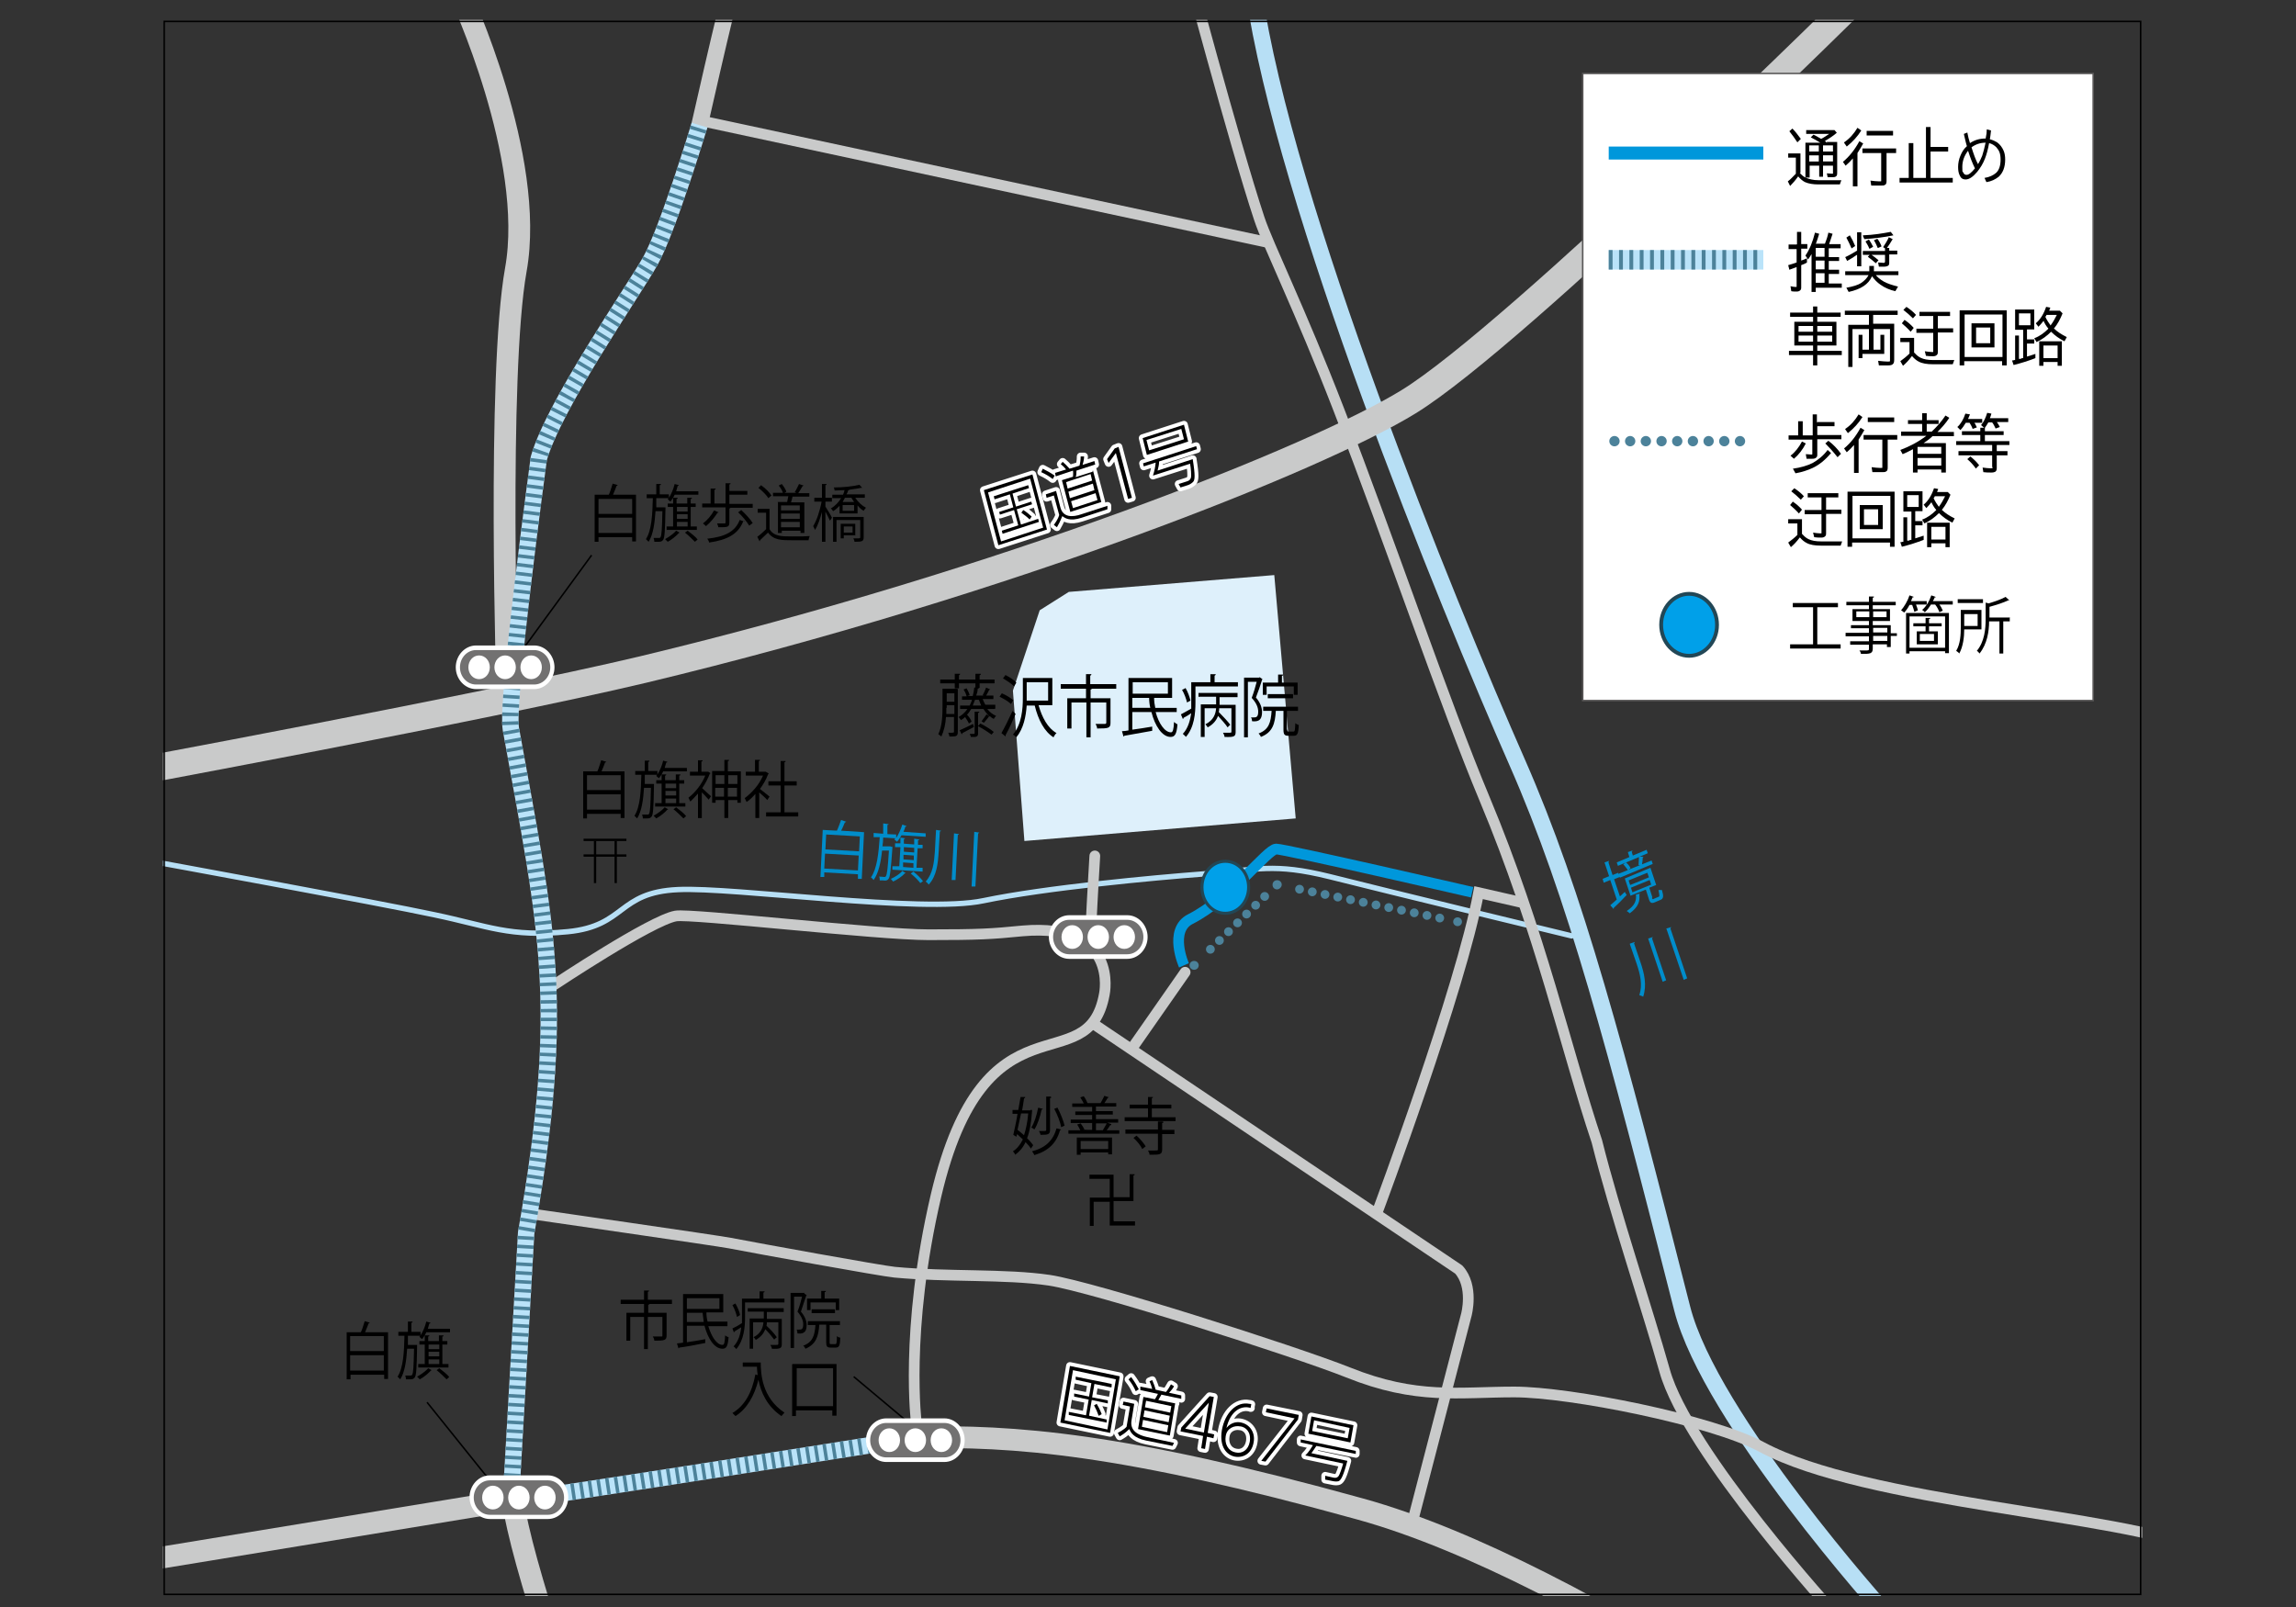 <?xml version="1.0" encoding="UTF-8"?>
<svg id="_レイヤー_1" data-name="レイヤー_1" xmlns="http://www.w3.org/2000/svg" width="600" height="420" version="1.1" xmlns:xlink="http://www.w3.org/1999/xlink" viewBox="0 0 600 420">
  <rect x="0" y="0" width="600" height="420" fill="#333333" stroke="none"/>
  <!-- Generator: Adobe Illustrator 29.5.1, SVG Export Plug-In . SVG Version: 2.1.0 Build 141)  -->
  <defs>
    <style>
      .st0 {
        clip-path: url(#clippath-6);
      }

      .st1 {
        clip-path: url(#clippath-7);
      }

      .st2, .st3, .st4, .st5, .st6, .st7, .st8, .st9, .st10, .st11, .st12, .st13, .st14, .st15, .st16, .st17, .st18, .st19, .st20, .st21, .st22, .st23, .st24, .st25, .st26 {
        fill: none;
      }

      .st2, .st4, .st18 {
        stroke: #000;
      }

      .st2, .st9, .st18 {
        stroke-width: .4px;
      }

      .st2, .st15, .st22 {
        stroke-miterlimit: 10;
      }

      .st27 {
        fill: #008dcb;
      }

      .st3, .st5, .st6, .st8, .st10, .st12, .st13, .st14, .st16, .st21, .st25, .st26 {
        stroke-linecap: round;
      }

      .st3, .st10, .st14, .st16, .st21 {
        stroke: #c9caca;
      }

      .st3, .st14, .st20 {
        stroke-width: 2.8px;
      }

      .st28 {
        clip-path: url(#clippath-4);
      }

      .st4 {
        stroke-width: .6px;
      }

      .st5 {
        stroke-dasharray: 0 3.3;
      }

      .st5, .st6, .st8, .st10, .st12, .st13, .st14, .st16, .st20, .st21, .st23, .st25, .st26 {
        stroke-linejoin: round;
      }

      .st5, .st8, .st17, .st19, .st25, .st26 {
        stroke: #4c829a;
      }

      .st5, .st8, .st26 {
        stroke-width: 2.3px;
      }

      .st29 {
        clip-path: url(#clippath-9);
      }

      .st30 {
        fill: #fff;
      }

      .st6 {
        stroke-width: 1.4px;
      }

      .st6, .st12 {
        stroke: #b7dff5;
      }

      .st8 {
        stroke-dasharray: 0 3.4;
      }

      .st9 {
        stroke: #595757;
      }

      .st10 {
        stroke-width: 5.7px;
      }

      .st11, .st19 {
        stroke-width: 5.1px;
      }

      .st11, .st24 {
        stroke: #bae3f9;
      }

      .st31 {
        fill: #00a0e9;
      }

      .st12, .st16, .st17, .st24 {
        stroke-width: 4.3px;
      }

      .st32 {
        clip-path: url(#clippath-1);
      }

      .st13 {
        stroke: #fff;
        stroke-width: 2px;
      }

      .st15 {
        stroke-width: 1px;
      }

      .st15, .st22 {
        stroke: #224756;
      }

      .st33 {
        clip-path: url(#clippath-5);
      }

      .st34 {
        clip-path: url(#clippath-8);
      }

      .st35 {
        clip-path: url(#clippath-3);
      }

      .st17 {
        stroke-dasharray: .9 1.4;
      }

      .st19 {
        stroke-dasharray: 1 1.7;
      }

      .st20, .st23 {
        stroke: #0097db;
      }

      .st36 {
        fill: #727171;
      }

      .st21 {
        stroke-width: 7.1px;
      }

      .st22 {
        stroke-width: .8px;
      }

      .st37 {
        clip-path: url(#clippath-2);
      }

      .st23 {
        stroke-width: 3.4px;
      }

      .st25 {
        stroke-dasharray: 0 4.1;
        stroke-width: 2.7px;
      }

      .st38 {
        clip-path: url(#clippath);
      }

      .st39 {
        fill: #def0fb;
      }
    </style>
    <clipPath id="clippath">
      <rect class="st7" x="42.6" y="5.2" width="456.8" height="411.9"/>
    </clipPath>
    <clipPath id="clippath-1">
      <rect class="st7" x="42.6" y="5.2" width="517.2" height="411.9"/>
    </clipPath>
    <clipPath id="clippath-2">
      <rect class="st7" x="42.6" y="5.2" width="517.2" height="411.9"/>
    </clipPath>
    <clipPath id="clippath-3">
      <rect class="st7" x="42.6" y="5.2" width="517.2" height="411.9"/>
    </clipPath>
    <clipPath id="clippath-4">
      <rect class="st7" x="42.6" y="5.2" width="517.2" height="411.9"/>
    </clipPath>
    <clipPath id="clippath-5">
      <rect class="st7" x="42.6" y="5.2" width="517.2" height="411.9"/>
    </clipPath>
    <clipPath id="clippath-6">
      <rect class="st7" x="42.6" y="5.2" width="517.2" height="411.9"/>
    </clipPath>
    <clipPath id="clippath-7">
      <rect class="st7" x="413.3" y="18.8" width="134.2" height="164.7"/>
    </clipPath>
    <clipPath id="clippath-8">
      <rect class="st7" x="413.3" y="18.8" width="134.2" height="164.7"/>
    </clipPath>
    <clipPath id="clippath-9">
      <rect class="st7" x="42.6" y="5.2" width="517.2" height="411.9"/>
    </clipPath>
  </defs>
  <g class="st38">
    <path class="st12" d="M327.6-2.4c8,55.9,50.5,159.9,68.9,201.7,15.2,34.6,25.6,73.9,43.1,142.7,7.3,28.7,53,79.5,53,79.5"/>
    <path class="st6" d="M38.5,224.9s61.2,11.2,75.1,14.2c13.9,2.9,19.5,5.9,34.8,4.4,15.2-1.5,12.9-10.3,28.8-11,14.6-.7,63.9,6.3,79.8,2.9,16.3-3.4,44.4-6,57.6-7,14.2-1.1,18.2-2.9,32.8.7,14.6,3.7,63.3,15.5,63.3,15.5"/>
  </g>
  <g class="st32">
    <path class="st14" d="M139.2,317.3s48.6,7,51.6,7.6c6.7,1.3,39.7,7.3,43,7.6,13.7,1.3,28.9.4,40.4,2.1,11.4,1.7,64.3,18.6,78.1,24.1,17.9,7.2,28.9,5.1,43.4,5.1s51.5,7.3,64.7,14.4c27.2,14.6,94.6,17.8,114,26.6"/>
  </g>
  <line class="st14" x1="182.9" y1="31.5" x2="331" y2="63.3"/>
  <g class="st37">
    <path class="st14" d="M144.8,257.4s25.4-16.9,31.8-18c4.1-.7,52.7,4.9,66,4.9s16.5-.2,24.6-1c25.4-2.2,21.4,16.5,21.4,16.5-4.3,23.8-31.1-2.2-44,52.7-8.3,35.5-5.1,59.8-5.1,59.8"/>
    <line class="st10" x1="31.2" y1="408.9" x2="133.5" y2="392.1"/>
    <path class="st10" d="M238.9,375.7c26.2-.6,54.5,1.5,116.6,18.7,59,16.3,143.1,78.9,143.1,78.9"/>
    <path class="st21" d="M27.2,203.2s100.1-18.5,140.8-28.2c95.4-22.9,176.2-55.3,200.1-70,28.3-17.4,119.9-108.2,119.9-108.2"/>
    <path class="st14" d="M480,422.3s-39.1-42.8-45-64.1c-4.5-16-13.1-41.5-17.7-59.9-7.9-23.5-14.9-55-29.3-89.4-10.5-25.1-24.5-66.6-38.2-102-10.1-26.1-18.4-42.8-20.7-49.7-6.6-19.9-19.9-69.9-19.9-69.9"/>
    <path class="st10" d="M132.6,181.7s-2.7-83.8,2.2-111.2c5.3-29.4-14.6-72.1-14.6-72.1"/>
    <path class="st10" d="M134,389.6c-.7,10.3,17.3,61.4,17.3,61.4"/>
    <path class="st16" d="M182.8,32.7c3.9-17.1,10.3-45.5,12.3-48.3"/>
    <path class="st24" d="M234.3,376.6s-96.8,15.5-100.8,15.5l4-69.9c10.6-60.4,5.5-79-4-131.7-1.3-7.4,7.3-70.7,7.3-70.7,4-14,24.5-43.4,29.1-51.5s12.9-35.6,12.9-35.6"/>
    <path class="st17" d="M234.3,376.6s-96.8,15.5-100.8,15.5l4-69.9c10.6-60.4,5.5-79-4-131.7-1.3-7.4,7.3-70.7,7.3-70.7,4-14,24.5-43.4,29.1-51.5s12.9-35.6,12.9-35.6"/>
    <path class="st14" d="M286.5,268.1l94.7,63.7c4,4.4,2,11.8,2,11.8l-14.2,54.6"/>
    <path class="st14" d="M286.1,223.7s-.7,11.7-1,18.4"/>
  </g>
  <line class="st14" x1="296.1" y1="273.6" x2="309.7" y2="254.1"/>
  <g class="st35">
    <path class="st3" d="M360.1,316.3s21.7-58,26.3-83l11.4,2.6"/>
    <path class="st20" d="M309.4,252.3s-4.1-9.2,1.7-12.1c10.5-5.3,20.1-18.3,22.4-18.3s51.2,11.3,51.2,11.3"/>
  </g>
  <line class="st26" x1="312" y1="252.3" x2="312.1" y2="252.3"/>
  <line class="st5" x1="316.3" y1="248.1" x2="331.5" y2="233.3"/>
  <polyline class="st26" points="333.7 231.3 333.7 231.2 333.8 231.2"/>
  <line class="st8" x1="339.6" y1="232.4" x2="378" y2="240.3"/>
  <line class="st26" x1="380.9" y1="240.9" x2="380.9" y2="240.9"/>
  <polygon class="st39" points="271.7 159.5 264.7 180.5 267.7 219.8 338.6 213.9 333 150.3 279.3 154.7 271.7 159.5"/>
  <g class="st28">
    <path d="M269.8,124l3.8,14.4-12.7,4.1-3.8-14.4,12.7-4.1ZM269.2,125.1l-11,3.6,3.4,12.8,11-3.6-3.4-12.8ZM268.8,127.6l-4.2,1.4.9,3.4,4-1.3.2.7-4,1.3,1.1,4,4.5-1.5.2.8-9.5,3.1-.2-.8,4.3-1.4-1.1-4-3.7,1.2-.2-.7,3.7-1.2-.9-3.4-4,1.3-.2-.8,9-2.9.2.8ZM269.1,135.8c-.8-.8-1.4-1.2-2.2-1.8l.5-.7c.7.4,1.3.9,2.2,1.7l-.5.7Z"/>
    <path d="M275.1,125.2c-.9-.7-1.7-1.2-3-1.8l.4-.9c1.2.6,2.1,1.1,3.1,1.8l-.5.9ZM276,128.4l1.1,4.2c.7,2.7,3.2,2.6,5.5,1.8l6.8-2.2v.9s-6.7,2.2-6.7,2.2c-3.3,1.1-4.5,0-5.1-.4-.6,1.5-1,2.2-1.4,2.9l-.8-.6c.2-.3,1.1-1.5,1.4-2.6l-1.4-5.1-1.9.6-.2-.9,2.7-.9ZM285.6,122.9l2.2,8.3-8.1,2.6-2.2-8.3,2.9-.9c0-.4.1-.8,0-1.6l-4.5,1.5-.2-.9,2.9-.9c-.5-.6-.9-1-1.4-1.4l.5-.6c.5.4,1.1,1,1.8,1.8l2.6-.8c.2-.8.3-1.4.3-2.4h.9c0,.5-.1,1.2-.4,2.2l3.1-1,.2.9-4.9,1.6c0,.7,0,1.2-.2,1.7l4.4-1.4ZM285,123.9l-6.4,2.1.4,1.7,6.4-2.1-.4-1.7ZM285.6,126.4l-6.4,2.1.4,1.7,6.4-2.1-.4-1.7ZM286.3,128.9l-6.4,2.1.5,1.8,6.4-2.1-.5-1.8Z"/>
    <polygon points="291.3 117.2 292.3 116.8 295.8 130.1 294.8 130.4 291.6 118.4 289.7 121 289.3 120 291.3 117.2"/>
    <path d="M310.5,115.4l-10.8,3.5-1.1-4.4,10.8-3.5,1.1,4.4ZM311.7,120.1c.7,4.3.5,5.2.2,5.7-.3.4-.9.8-1.5,1l-1.9.6-.5-.9,2.2-.7c.6-.2.8-.4,1-.9.2-.6,0-2.6-.2-3.7l-9.7,3.1c.4-1.3.6-2.2.7-3.4l-3.1,1-.2-.8,13.9-4.5.2.8-9.9,3.2c0,.9-.2,1.6-.4,2.4l9.2-3ZM308.7,112.1l-9.1,2.9.7,2.7,9.1-2.9-.7-2.7Z"/>
    <path class="st13" d="M269.8,124l3.8,14.4-12.7,4.1-3.8-14.4,12.7-4.1ZM269.2,125.1l-11,3.6,3.4,12.8,11-3.6-3.4-12.8ZM268.8,127.6l-4.2,1.4.9,3.4,4-1.3.2.7-4,1.3,1.1,4,4.5-1.5.2.8-9.5,3.1-.2-.8,4.3-1.4-1.1-4-3.7,1.2-.2-.7,3.7-1.2-.9-3.4-4,1.3-.2-.8,9-2.9.2.8ZM269.1,135.8c-.8-.8-1.4-1.2-2.2-1.8l.5-.7c.7.4,1.3.9,2.2,1.7l-.5.7Z"/>
    <path class="st13" d="M275.1,125.2c-.9-.7-1.7-1.2-3-1.8l.4-.9c1.2.6,2.1,1.1,3.1,1.8l-.5.9ZM276,128.4l1.1,4.2c.7,2.7,3.2,2.6,5.5,1.8l6.8-2.2v.9s-6.7,2.2-6.7,2.2c-3.3,1.1-4.5,0-5.1-.4-.6,1.5-1,2.2-1.4,2.9l-.8-.6c.2-.3,1.1-1.5,1.4-2.6l-1.4-5.1-1.9.6-.2-.9,2.7-.9ZM285.6,122.9l2.2,8.3-8.1,2.6-2.2-8.3,2.9-.9c0-.4.1-.8,0-1.6l-4.5,1.5-.2-.9,2.9-.9c-.5-.6-.9-1-1.4-1.4l.5-.6c.5.4,1.1,1,1.8,1.8l2.6-.8c.2-.8.3-1.4.3-2.4h.9c0,.5-.1,1.2-.4,2.2l3.1-1,.2.9-4.9,1.6c0,.7,0,1.2-.2,1.7l4.4-1.4ZM285,123.9l-6.4,2.1.4,1.7,6.4-2.1-.4-1.7ZM285.6,126.4l-6.4,2.1.4,1.7,6.4-2.1-.4-1.7ZM286.3,128.9l-6.4,2.1.5,1.8,6.4-2.1-.5-1.8Z"/>
    <polygon class="st13" points="291.3 117.2 292.3 116.8 295.8 130.1 294.8 130.4 291.6 118.4 289.7 121 289.3 120 291.3 117.2"/>
    <path class="st13" d="M310.5,115.4l-10.8,3.5-1.1-4.4,10.8-3.5,1.1,4.4ZM311.7,120.1c.7,4.3.5,5.2.2,5.7-.3.4-.9.8-1.5,1l-1.9.6-.5-.9,2.2-.7c.6-.2.8-.4,1-.9.2-.6,0-2.6-.2-3.7l-9.7,3.1c.4-1.3.6-2.2.7-3.4l-3.1,1-.2-.8,13.9-4.5.2.8-9.9,3.2c0,.9-.2,1.6-.4,2.4l9.2-3ZM308.7,112.1l-9.1,2.9.7,2.7,9.1-2.9-.7-2.7Z"/>
    <path d="M269.8,124l3.8,14.4-12.7,4.1-3.8-14.4,12.7-4.1ZM269.2,125.1l-11,3.6,3.4,12.8,11-3.6-3.4-12.8ZM268.8,127.6l-4.2,1.4.9,3.4,4-1.3.2.7-4,1.3,1.1,4,4.5-1.5.2.8-9.5,3.1-.2-.8,4.3-1.4-1.1-4-3.7,1.2-.2-.7,3.7-1.2-.9-3.4-4,1.3-.2-.8,9-2.9.2.8ZM269.1,135.8c-.8-.8-1.4-1.2-2.2-1.8l.5-.7c.7.4,1.3.9,2.2,1.7l-.5.7Z"/>
    <path d="M275.1,125.2c-.9-.7-1.7-1.2-3-1.8l.4-.9c1.2.6,2.1,1.1,3.1,1.8l-.5.9ZM276,128.4l1.1,4.2c.7,2.7,3.2,2.6,5.5,1.8l6.8-2.2v.9s-6.7,2.2-6.7,2.2c-3.3,1.1-4.5,0-5.1-.4-.6,1.5-1,2.2-1.4,2.9l-.8-.6c.2-.3,1.1-1.5,1.4-2.6l-1.4-5.1-1.9.6-.2-.9,2.7-.9ZM285.6,122.9l2.2,8.3-8.1,2.6-2.2-8.3,2.9-.9c0-.4.1-.8,0-1.6l-4.5,1.5-.2-.9,2.9-.9c-.5-.6-.9-1-1.4-1.4l.5-.6c.5.4,1.1,1,1.8,1.8l2.6-.8c.2-.8.3-1.4.3-2.4h.9c0,.5-.1,1.2-.4,2.2l3.1-1,.2.9-4.9,1.6c0,.7,0,1.2-.2,1.7l4.4-1.4ZM285,123.9l-6.4,2.1.4,1.7,6.4-2.1-.4-1.7ZM285.6,126.4l-6.4,2.1.4,1.7,6.4-2.1-.4-1.7ZM286.3,128.9l-6.4,2.1.5,1.8,6.4-2.1-.5-1.8Z"/>
    <polygon points="291.3 117.2 292.3 116.8 295.8 130.1 294.8 130.4 291.6 118.4 289.7 121 289.3 120 291.3 117.2"/>
    <path d="M310.5,115.4l-10.8,3.5-1.1-4.4,10.8-3.5,1.1,4.4ZM311.7,120.1c.7,4.3.5,5.2.2,5.7-.3.4-.9.8-1.5,1l-1.9.6-.5-.9,2.2-.7c.6-.2.8-.4,1-.9.2-.6,0-2.6-.2-3.7l-9.7,3.1c.4-1.3.6-2.2.7-3.4l-3.1,1-.2-.8,13.9-4.5.2.8-9.9,3.2c0,.9-.2,1.6-.4,2.4l9.2-3ZM308.7,112.1l-9.1,2.9.7,2.7,9.1-2.9-.7-2.7Z"/>
    <path d="M292.6,359.8l-2.5,14.7-13-2.7,2.5-14.8,13,2.7ZM291.6,360.5l-11.2-2.4-2.2,13.1,11.2,2.4,2.2-13.1ZM290.3,362.6l-4.3-.9-.6,3.5,4.1.8v.8c-.1,0-4.2-.9-4.2-.9l-.7,4.1,4.6,1v.8c-.1,0-9.9-2-9.9-2v-.8c.1,0,4.5.9,4.5.9l.7-4.1-3.8-.8v-.8c.1,0,3.9.8,3.9.8l.6-3.5-4.1-.9v-.8c.1,0,9.4,1.9,9.4,1.9v.8ZM287.1,370c-.4-1.1-.7-1.8-1.2-2.7l.7-.4c.4.7.8,1.4,1.3,2.7l-.7.4Z"/>
    <path d="M296.4,366.9l-.7,4.3c-.5,2.8,1.8,3.9,4.1,4.4l7,1.5-.4.8-6.9-1.4c-3.4-.7-4-2.2-4.4-3-1.1,1.1-1.8,1.5-2.5,1.9l-.5-.9c.3-.2,1.6-.8,2.3-1.6l.9-5.3-1.9-.4.2-.9,2.8.6ZM296.8,363.6c-.5-1.1-1-2-1.9-3.1l.7-.6c.9,1.2,1.4,2.1,2,3.2l-.8.5ZM307.1,366.8l-1.4,8.4-8.3-1.7,1.4-8.4,3,.6c.2-.3.4-.6.8-1.4l-4.6-1v-.9c.1,0,3.1.6,3.1.6-.2-.8-.4-1.3-.7-2l.7-.3c.3.7.6,1.4.9,2.5l2.7.6c.5-.6.8-1.1,1.3-2l.8.5c-.2.4-.6,1-1.3,1.7l3.2.7v.9c-.1,0-5.2-1.1-5.2-1.1-.3.6-.6,1-.8,1.4l4.5.9ZM305.3,372.5l-6.6-1.4-.3,1.8,6.6,1.4.3-1.8ZM305.7,370l-6.6-1.4-.3,1.7,6.6,1.4.3-1.8ZM306.1,367.5l-6.6-1.4-.3,1.7,6.6,1.4.3-1.7Z"/>
    <path d="M313.9,378.5l.5-3.2-5.9-1.2.2-1,7.4-8.2,1.1.2-1.6,9.4,1.7.4-.2,1-1.7-.4-.5,3.2-1-.2ZM309.8,373.4l4.8,1,1.3-7.8-6.2,6.8Z"/>
    <path d="M326.9,368c-2.4-.8-5.3.6-6.4,5.2,1.4-1.7,3.1-1.6,3.9-1.4,2.2.5,3.7,2.6,3.2,5.2-.5,2.9-2.7,4.1-4.9,3.7-2.1-.4-4.1-2.5-3.4-6.9.8-4.5,3.8-7.6,7.2-6.9.2,0,.3,0,.5.1l-.2,1ZM324.1,372.8c-1.5-.3-3.5.4-3.8,2.6-.3,1.8.5,3.8,2.6,4.2,1.7.4,3.3-.6,3.7-2.8.4-2.6-1.1-3.8-2.4-4"/>
    <polygon points="339.4 369.8 339.2 371 330.7 382 329.6 381.8 338.3 370.7 330.8 369.1 331 368.1 339.4 369.8"/>
    <path d="M352.1,381.8c-1.1,4.2-1.7,4.9-2.1,5.2-.4.3-1.2.2-1.7.1l-2-.4v-1s2.2.5,2.2.5c.6.1.9,0,1.2-.3.4-.4,1-2.3,1.3-3.4l-9.9-2.1c.9-.9,1.4-1.7,2-2.7l-3.2-.7v-.8c.1,0,14.4,3,14.4,3v.8c-.1,0-10.3-2.1-10.3-2.1-.5.8-.9,1.3-1.3,1.9l9.4,2ZM352.9,377l-11-2.3.8-4.5,11,2.3-.8,4.5ZM352.7,373.2l-9.3-2-.5,2.8,9.3,1.9.5-2.8Z"/>
    <path class="st13" d="M292.6,359.8l-2.5,14.7-13-2.7,2.5-14.8,13,2.7ZM291.6,360.5l-11.2-2.4-2.2,13.1,11.2,2.4,2.2-13.1ZM290.3,362.6l-4.3-.9-.6,3.5,4.1.8v.8c-.1,0-4.2-.9-4.2-.9l-.7,4.1,4.6,1v.8c-.1,0-9.9-2-9.9-2v-.8c.1,0,4.5.9,4.5.9l.7-4.1-3.8-.8v-.8c.1,0,3.9.8,3.9.8l.6-3.5-4.1-.9v-.8c.1,0,9.4,1.9,9.4,1.9v.8ZM287.1,370c-.4-1.1-.7-1.8-1.2-2.7l.7-.4c.4.7.8,1.4,1.3,2.7l-.7.4Z"/>
    <path class="st13" d="M296.4,366.9l-.7,4.3c-.5,2.8,1.8,3.9,4.1,4.4l7,1.5-.4.8-6.9-1.4c-3.4-.7-4-2.2-4.4-3-1.1,1.1-1.8,1.5-2.5,1.9l-.5-.9c.3-.2,1.6-.8,2.3-1.6l.9-5.3-1.9-.4.2-.9,2.8.6ZM296.8,363.6c-.5-1.1-1-2-1.9-3.1l.7-.6c.9,1.2,1.4,2.1,2,3.2l-.8.5ZM307.1,366.8l-1.4,8.4-8.3-1.7,1.4-8.4,3,.6c.2-.3.4-.6.8-1.4l-4.6-1v-.9c.1,0,3.1.6,3.1.6-.2-.8-.4-1.3-.7-2l.7-.3c.3.7.6,1.4.9,2.5l2.7.6c.5-.6.8-1.1,1.3-2l.8.5c-.2.4-.6,1-1.3,1.7l3.2.7v.9c-.1,0-5.2-1.1-5.2-1.1-.3.6-.6,1-.8,1.4l4.5.9ZM305.3,372.5l-6.6-1.4-.3,1.8,6.6,1.4.3-1.8ZM305.7,370l-6.6-1.4-.3,1.7,6.6,1.4.3-1.8ZM306.1,367.5l-6.6-1.4-.3,1.7,6.6,1.4.3-1.7Z"/>
    <path class="st13" d="M313.9,378.5l.5-3.2-5.9-1.2.2-1,7.4-8.2,1.1.2-1.6,9.4,1.7.4-.2,1-1.7-.4-.5,3.2-1-.2ZM309.8,373.4l4.8,1,1.3-7.8-6.2,6.8Z"/>
    <path class="st13" d="M326.9,368c-2.4-.8-5.3.6-6.4,5.2,1.4-1.7,3.1-1.6,3.9-1.4,2.2.5,3.7,2.6,3.2,5.2-.5,2.9-2.7,4.1-4.9,3.7-2.1-.4-4.1-2.5-3.4-6.9.8-4.5,3.8-7.6,7.2-6.9.2,0,.3,0,.5.1l-.2,1ZM324.1,372.8c-1.5-.3-3.5.4-3.8,2.6-.3,1.8.5,3.8,2.6,4.2,1.7.4,3.3-.6,3.7-2.8.4-2.6-1.1-3.8-2.4-4Z"/>
    <polygon class="st13" points="339.4 369.8 339.2 371 330.7 382 329.6 381.8 338.3 370.7 330.8 369.1 331 368.1 339.4 369.8"/>
    <path class="st13" d="M352.1,381.8c-1.1,4.2-1.7,4.9-2.1,5.2-.4.3-1.2.2-1.7.1l-2-.4v-1s2.2.5,2.2.5c.6.1.9,0,1.2-.3.4-.4,1-2.3,1.3-3.4l-9.9-2.1c.9-.9,1.4-1.7,2-2.7l-3.2-.7v-.8c.1,0,14.4,3,14.4,3v.8c-.1,0-10.3-2.1-10.3-2.1-.5.8-.9,1.3-1.3,1.9l9.4,2ZM352.9,377l-11-2.3.8-4.5,11,2.3-.8,4.5ZM352.7,373.2l-9.3-2-.5,2.8,9.3,1.9.5-2.8Z"/>
    <path d="M292.6,359.8l-2.5,14.7-13-2.7,2.5-14.8,13,2.7ZM291.6,360.5l-11.2-2.4-2.2,13.1,11.2,2.4,2.2-13.1ZM290.3,362.6l-4.3-.9-.6,3.5,4.1.8v.8c-.1,0-4.2-.9-4.2-.9l-.7,4.1,4.6,1v.8c-.1,0-9.9-2-9.9-2v-.8c.1,0,4.5.9,4.5.9l.7-4.1-3.8-.8v-.8c.1,0,3.9.8,3.9.8l.6-3.5-4.1-.9v-.8c.1,0,9.4,1.9,9.4,1.9v.8ZM287.1,370c-.4-1.1-.7-1.8-1.2-2.7l.7-.4c.4.7.8,1.4,1.3,2.7l-.7.4Z"/>
    <path d="M296.4,366.9l-.7,4.3c-.5,2.8,1.8,3.9,4.1,4.4l7,1.5-.4.8-6.9-1.4c-3.4-.7-4-2.2-4.4-3-1.1,1.1-1.8,1.5-2.5,1.9l-.5-.9c.3-.2,1.6-.8,2.3-1.6l.9-5.3-1.9-.4.2-.9,2.8.6ZM296.8,363.6c-.5-1.1-1-2-1.9-3.1l.7-.6c.9,1.2,1.4,2.1,2,3.2l-.8.5ZM307.1,366.8l-1.4,8.4-8.3-1.7,1.4-8.4,3,.6c.2-.3.4-.6.8-1.4l-4.6-1v-.9c.1,0,3.1.6,3.1.6-.2-.8-.4-1.3-.7-2l.7-.3c.3.7.6,1.4.9,2.5l2.7.6c.5-.6.8-1.1,1.3-2l.8.5c-.2.4-.6,1-1.3,1.7l3.2.7v.9c-.1,0-5.2-1.1-5.2-1.1-.3.6-.6,1-.8,1.4l4.5.9ZM305.3,372.5l-6.6-1.4-.3,1.8,6.6,1.4.3-1.8ZM305.7,370l-6.6-1.4-.3,1.7,6.6,1.4.3-1.8ZM306.1,367.5l-6.6-1.4-.3,1.7,6.6,1.4.3-1.7Z"/>
    <path d="M313.9,378.5l.5-3.2-5.9-1.2.2-1,7.4-8.2,1.1.2-1.6,9.4,1.7.4-.2,1-1.7-.4-.5,3.2-1-.2ZM309.8,373.4l4.8,1,1.3-7.8-6.2,6.8Z"/>
    <path d="M326.9,368c-2.4-.8-5.3.6-6.4,5.2,1.4-1.7,3.1-1.6,3.9-1.4,2.2.5,3.7,2.6,3.2,5.2-.5,2.9-2.7,4.1-4.9,3.7-2.1-.4-4.1-2.5-3.4-6.9.8-4.5,3.8-7.6,7.2-6.9.2,0,.3,0,.5.1l-.2,1ZM324.1,372.8c-1.5-.3-3.5.4-3.8,2.6-.3,1.8.5,3.8,2.6,4.2,1.7.4,3.3-.6,3.7-2.8.4-2.6-1.1-3.8-2.4-4"/>
    <polygon points="339.4 369.8 339.2 371 330.7 382 329.6 381.8 338.3 370.7 330.8 369.1 331 368.1 339.4 369.8"/>
    <path d="M352.1,381.8c-1.1,4.2-1.7,4.9-2.1,5.2-.4.3-1.2.2-1.7.1l-2-.4v-1s2.2.5,2.2.5c.6.1.9,0,1.2-.3.4-.4,1-2.3,1.3-3.4l-9.9-2.1c.9-.9,1.4-1.7,2-2.7l-3.2-.7v-.8c.1,0,14.4,3,14.4,3v.8c-.1,0-10.3-2.1-10.3-2.1-.5.8-.9,1.3-1.3,1.9l9.4,2ZM352.9,377l-11-2.3.8-4.5,11,2.3-.8,4.5ZM352.7,373.2l-9.3-2-.5,2.8,9.3,1.9.5-2.8Z"/>
  </g>
  <g>
    <path d="M175.6,339.7v1.1h-6.1s.2,0,.2,0c0,.1-.1.2-.3.2v2.1h4.8v5.9c0,1.3-.5,1.4-3.2,1.4,0-.3-.2-.8-.4-1.1,1.1,0,1.9,0,2.2,0,.3,0,.3,0,.3-.3v-4.8h-3.8v8.4h-1v-8.4h-3.6v6.2h-1v-7.3h4.6v-2.3h-6.1v-1.1h6.1v-2.4h1.3c0,.2-.1.3-.3.3v2.1h6.2Z"/>
    <path d="M190.1,346.6h-5c.8,2.7,2.2,4.9,3.7,4.9.5,0,.6-.7.7-2.5.2.2.6.4.9.5-.2,2.4-.6,3-1.6,3-2.1,0-3.8-2.6-4.7-6h-4.6v4.3c1.5-.2,3.2-.5,4.8-.8v1c-2.5.5-5.1,1-6.8,1.2,0,.1-.1.2-.2.2l-.4-1.3c.5,0,1-.1,1.6-.2v-12.7h10.5v4.8h-4.4c0,.8.1,1.6.3,2.4h5.2v1ZM188,339.3h-8.5v2.8h8.5v-2.8ZM179.5,345.5h4.4c-.1-.8-.2-1.6-.3-2.4h-4.1v2.4Z"/>
    <path d="M199.4,339.4h5.6v1h-10.3v3.9c0,2.6-.3,6-2.3,8.3-.1-.2-.5-.6-.7-.7,1.3-1.4,1.8-3.2,2-5-.7.4-1.3.8-1.8,1.1,0,.1,0,.2-.1.3l-.4-1.1c.7-.3,1.6-.8,2.5-1.4,0-.5,0-1,0-1.5v-4.9h4.6v-1.9h1.3c0,.2-.1.3-.3.3v1.6ZM192.2,340.7c.5.9,1.1,2.2,1.2,3l-.8.5c-.2-.8-.6-2.1-1.2-3.1l.7-.4ZM195.4,342.9v-1h9.4v1h-4.4v1.8h3.9v6.6c0,1.1-.4,1.3-2.6,1.2,0-.3-.2-.7-.4-1,.5,0,1,0,1.3,0,.7,0,.8,0,.8-.3v-5.6h-3c0,.3,0,.6-.1.9,1,.9,2.2,2.2,2.7,3l-.7.6c-.5-.7-1.4-1.8-2.3-2.7-.4,1-1.1,2-2.5,2.8-.1-.2-.4-.6-.6-.7,2-1,2.5-2.6,2.6-3.9h-2.7v6.9h-.9v-7.9h3.7v-1.8h-4.2Z"/>
    <path d="M210.2,338.1l.6.4s0,.1-.1.1c-.4,1.2-1,2.9-1.4,4.2,1.1,1.3,1.5,2.5,1.5,3.5,0,2.3-1.3,2.3-2.4,2.2,0-.3-.1-.7-.2-1,.2,0,.4,0,.6,0,.6,0,1.1,0,1.1-1.4,0-.9-.4-2-1.5-3.3.5-1.2.9-2.7,1.2-3.9h-2.1v13.4h-.9v-14.4h3.6ZM216.8,350.8c0,.4,0,.5.4.5h1.1c.3,0,.4-.3.4-2.1.2.2.6.4.9.4-.1,2.1-.3,2.6-1.2,2.6h-1.3c-1,0-1.2-.3-1.2-1.5v-4.5h-1.8c-.2,3-.8,5.1-3.6,6.3-.1-.2-.4-.7-.6-.8,2.5-.9,3-2.7,3.2-5.4h-2v-1h8.4v1h-2.7v4.5ZM211.8,340.4v2h-.9v-3h3.7v-2h1.2c0,.2,0,.3-.3.3v1.7h3.8v3h-.9v-2h-6.6ZM218.2,343.2h-6.1v-1h6.1v1Z"/>
  </g>
  <g>
    <path d="M197.8,356.1h1c0,2.9.3,9.2,6.2,13.1-.2.2-.6.7-.8.9-3.8-2.6-5.4-6.3-6-9.5-1.1,4.3-3,7.6-6,9.5-.2-.2-.6-.6-.8-.8,3.2-1.9,5.1-5.3,6-10.1l.6.2c-.1-.8-.2-1.6-.2-2.2h-3.7v-1.1h3.7Z"/>
    <path d="M207.1,356.5h11.5v13.5h-1.1v-1.4h-9.5v1.5h-1v-13.5ZM208.2,367.5h9.5v-9.9h-9.5v9.9Z"/>
  </g>
  <g>
    <path d="M158.4,199.1c0,0-.1.2-.3.2-.2.7-.6,1.5-.9,2.3h6v12.2h-1v-1.1h-8.8v1.2h-1v-12.3h3.7c.4-.8.7-2,1-2.9l1.4.4ZM162.2,202.6h-8.8v3.9h8.8v-3.9ZM153.4,211.6h8.8v-4h-8.8v4Z"/>
    <path d="M170.4,204.9h.5c0,.1,0,.3,0,.4-.1,5.7-.2,7.5-.6,8.1-.4.5-.7.5-1.5.5s-.6,0-.8,0c0-.3-.1-.7-.2-1,.6,0,1.2,0,1.4,0s.3,0,.4-.2c.3-.4.4-2.1.5-6.8h-1.8c-.2,3.1-.6,6.1-1.8,8-.2-.2-.5-.5-.7-.7,1.5-2.3,1.7-6.5,1.8-10.7h-1.6v-1h2.5v-2.7h1.2c0,.2,0,.3-.3.3v2.4h2.4v.9c.6-.9,1.2-2.3,1.5-3.6l1.1.3c0,.1-.1.2-.3.2-.1.5-.3.9-.4,1.4h5.8v.9h-6.2c-.3.7-.7,1.3-1.1,1.8-.2-.2-.5-.4-.7-.6l.2-.3h-3.2c0,.8,0,1.6,0,2.4h2.2ZM174.7,211.5c0,0-.1,0-.3.1-.6.7-1.8,1.7-2.9,2.3-.2-.2-.5-.5-.7-.7,1.1-.6,2.3-1.5,2.9-2.2l.9.5ZM171.3,209.9h1.6v-5.1h-1.4v-.9h1.4v-1.5h1.2c0,.2-.1.3-.3.3v1.2h2.8v-1.5h1.2c0,.2,0,.3-.3.3v1.2h1.3v.9h-1.3v5.1h1.6v.9h-7.9v-.9ZM176.7,204.8h-2.8v1.2h2.8v-1.2ZM173.9,206.7v1.2h2.8v-1.2h-2.8ZM173.9,208.7v1.2h2.8v-1.2h-2.8ZM178.6,213.9c-.6-.6-1.7-1.7-2.6-2.4l.7-.5c.9.7,2.1,1.6,2.6,2.3l-.7.6Z"/>
    <path d="M185.1,201.7l.6.4c0,0-.1.1-.2.1-.5,1.3-1.2,2.6-2,3.8.6.5,1.9,1.8,2.3,2.1l-.6.9c-.4-.4-1.1-1.3-1.8-1.9v6.7h-1v-6.4c-.7.8-1.4,1.5-2,2.1-.1-.3-.4-.8-.5-1,1.7-1.3,3.5-3.5,4.4-5.8h-4v-1h2.1v-3h1.2c0,.2,0,.3-.3.3v2.7h1.6ZM190.2,201.6h3.4v8.2h-.9v-.7h-2.4v4.7h-1v-4.7h-2.3v.7h-.9v-8.3h3.2v-2.9h1.2c0,.2,0,.3-.3.3v2.6ZM189.3,202.6h-2.3v2.3h2.3v-2.3ZM186.9,208.2h2.3v-2.3h-2.3v2.3ZM192.7,202.6h-2.4v2.3h2.4v-2.3ZM190.2,208.2h2.4v-2.3h-2.4v2.3Z"/>
    <path d="M200.9,202.2c0,0-.1.1-.2.2-.5,1.4-1.3,2.7-2.1,3.8.7.5,2.1,1.7,2.5,2l-.6.9c-.4-.5-1.3-1.3-2.1-2v6.7h-1v-6.3c-.7.8-1.5,1.6-2.3,2.1-.1-.3-.4-.8-.5-1,1.8-1.3,3.8-3.5,4.8-5.9h-4.5v-1h2.4v-3.1h1.3c0,.2-.1.3-.3.3v2.8h1.8c0,0,.7.4.7.4ZM205.1,212.3h3.5v1.1h-8.4v-1.1h3.8v-7h-3.2v-1.1h3.2v-5.3h1.3c0,.2-.1.3-.3.3v5h3.2v1.1h-3.2v7Z"/>
  </g>
  <g>
    <path d="M269.2,290.1h.5c0,.2,0,.3,0,.3-.2,2.9-.6,5.3-1.3,7.1.7.6,1.2,1.3,1.6,1.8l-.6.9c-.3-.5-.8-1.1-1.4-1.7-.7,1.5-1.6,2.5-2.7,3.3-.1-.3-.4-.7-.6-.9,1-.6,1.9-1.7,2.6-3.1-.5-.5-1-.9-1.5-1.4l-.2.7-.8-.5c.3-1.4.8-3.5,1.1-5.5h-1.3v-1h1.5c.2-1.2.4-2.4.6-3.4h1.2c0,.3-.1.3-.3.4-.1.9-.3,2-.5,3.1h2.2ZM266.8,291.1c-.3,1.5-.6,2.9-.9,4.2.6.4,1.1.9,1.7,1.4.5-1.5.9-3.4,1.1-5.7h-1.9ZM272.5,289.8c0,.1-.1.2-.3.2-.4,1.9-1.1,4-1.9,5.2-.2-.2-.5-.4-.8-.5.8-1.2,1.4-3.2,1.8-5.2l1.2.3ZM277.3,295.2c0,0-.1.2-.3.2-.9,3.3-3,5.4-6.7,6.5-.1-.3-.4-.7-.6-1,3.5-.9,5.5-2.8,6.4-6l1.2.3ZM274.7,286.8c0,.1,0,.2-.3.2v8.3c0,1.2-.5,1.3-2.5,1.3,0-.3-.2-.7-.4-1,.4,0,.7,0,1,0,.8,0,.9,0,.9-.3v-8.7h1.2ZM276.3,289.4c.8,1.5,1.6,3.5,1.9,4.8l-.9.4c-.2-1.3-1-3.3-1.8-4.8l.8-.3Z"/>
    <path d="M290.4,294c0,0-.1.1-.3.1-.2.4-.6.9-.9,1.3h3.3v.9h-13.3v-.9h3.1c-.2-.5-.5-1-.8-1.5l.9-.3c.4.5.8,1.2,1,1.6h-.3c0,.1,2.3.1,2.3.1v-1.8h-5.6v-.9h5.6v-1.2h-4.4v-.9h4.4v-1.2h-5.2v-.9h3c-.2-.5-.6-1.1-.9-1.6l.9-.3c.4.5.8,1.3,1,1.8h-.2c0,0,3.7,0,3.7,0h-.1c.3-.6.8-1.4,1-1.9l1.2.4c0,0-.1.1-.3.1-.2.4-.6.9-.9,1.4h3.1v.9h-5.3v1.2h4.4v.9h-4.4v1.2h5.8v.9h-2.9l1.1.4ZM281.4,301.8v-4.5h9.2v4.4h-1v-.5h-7.2v.6h-1ZM289.6,298.2h-7.2v2.1h7.2v-2.1ZM286.4,293.6v1.8h2-.2c.3-.6.8-1.3,1-1.8h-2.8Z"/>
    <path d="M301,292h6.2v1h-13.3v-1h6.1v-2.3h-4.8v-1h4.8v-2h1.3c0,.2-.1.3-.3.3v1.7h5.1v1h-5.1v2.3ZM304,293.3c0,.1,0,.2-.3.2v1.8h3.2v1.1h-3.2v4c0,1.4-.6,1.4-3.3,1.4,0-.3-.2-.8-.4-1.1.5,0,1,0,1.4,0,1.2,0,1.2,0,1.2-.4v-4h-8.5v-1.1h8.5v-2.1h1.3ZM298.5,300.3c-.4-.9-1.4-2.1-2.3-2.9l.8-.6c.9.8,1.9,2,2.4,2.8l-.9.7Z"/>
  </g>
  <g>
    <path d="M250.3,180.2v11.1c0,1.2-.5,1.2-2.2,1.2,0-.3-.2-.7-.3-1,.3,0,.6,0,.8,0,.6,0,.7,0,.7-.3v-3.8h-2.1c-.1,1.8-.5,3.6-1.2,5.1-.2-.2-.6-.5-.8-.6,1-2.1,1.1-4.9,1.1-7.1v-4.8h3.9ZM260,185.3h-2c.6.8,1.4,1.4,2.3,1.8-.2.2-.5.6-.6.8-.4-.2-.7-.4-1-.7,0,0-.2.1-.3.1-.3.5-.9,1.1-1.3,1.6,0,0-.6-.4-.6-.4.4-.5,1-1.3,1.3-1.8l.9.6h0c-.6-.5-1.2-1.2-1.7-2h-3.2c-.3.5-.7,1.1-1.1,1.5.5.5,1,1.2,1.2,1.8l-.7.5c-.2-.5-.6-1.1-1-1.7-.3.3-.7.6-1.1.8-.1-.2-.4-.6-.6-.8.9-.5,1.7-1.2,2.3-2.1h-1.9v-.9h2.5c.2-.5.5-1,.6-1.5h-2.6v-.9h1.2c-.1-.5-.4-1.2-.8-1.8l.8-.3c.3.5.7,1.3.8,1.8l-.6.2h1.4c.2-.7.3-1.4.4-2.2h.3c0,0,0-1.1,0-1.1h-4.3v1.3h-1.1v-1.3h-3.8v-1h3.8v-1.5h1.4c0,.2-.1.3-.3.4v1.1h4.3v-1.5h1.4c0,.2,0,.3-.3.4v1.1h3.9v1h-3.9v1.2h-.5s.3,0,.3,0c0,.1-.1.2-.3.2,0,.6-.2,1.3-.4,1.8h2c-.1,0-.2-.1-.3-.1.3-.6.7-1.4.9-2l1.1.5c0,0-.1.1-.3.1-.2.4-.5,1-.8,1.5h1.9v.9h-2.8c.2.5.4,1,.7,1.5h2.6v.9ZM247.3,185c0,.5,0,1,0,1.6h2.1v-2.3h-2v.7ZM249.4,181.2h-2v2.2h2v-2.2ZM250.7,190.9c.9-.4,2.2-1,3.6-1.7l.2.8-3,1.6c0,.1,0,.2-.2.3l-.5-1ZM255.6,189.7l.6-.6c1.2.6,2.7,1.5,3.5,2.2l-.6.7c-.8-.6-2.3-1.6-3.5-2.2v1.8c0,.9-.3,1.1-1.9,1,0-.2-.2-.6-.3-.8.5,0,1,0,1.1,0s.2,0,.2-.2v-5.6h1.2c0,.2,0,.3-.3.3v3.5ZM254.8,182.9c-.2.5-.4,1-.6,1.5h2.2c-.2-.5-.4-1-.6-1.5h-1Z"/>
    <path d="M261.8,181.2c1,.4,2.3,1.2,3,1.8l-.6,1c-.6-.6-1.9-1.4-3-1.9l.6-.9ZM261.7,191.6c.8-1.4,2-3.8,2.9-5.8l.8.8c-.8,1.9-1.8,4.1-2.6,5.5,0,0,0,.2,0,.2s0,.1,0,.2l-1.1-.9ZM262.7,176.4c1,.5,2.3,1.3,2.9,2l-.6,1c-.6-.7-1.9-1.5-2.9-2.1l.6-.8ZM275,184.3h-3.6c.9,3.2,2.4,6,4.7,7.3-.3.2-.6.7-.8,1.1-2.4-1.5-4-4.6-4.9-8.3h-2.1c-.2,2.8-.8,6-2.7,8.3-.2-.2-.6-.6-.9-.7,2.3-2.7,2.6-6.7,2.6-9.6v-5.2h7.7v7.2ZM268.3,178.3v4.8h5.6v-4.8h-5.6Z"/>
    <path d="M291.7,178.8v1.2h-6.6s.2,0,.2,0c0,.1-.1.2-.3.2v2.3h5.2v6.4c0,1.4-.5,1.5-3.5,1.5,0-.4-.2-.8-.4-1.2,1.1,0,2.1,0,2.4,0,.3,0,.4-.1.4-.4v-5.2h-4.1v9.1h-1.1v-9.1h-3.9v6.8h-1.1v-7.9h4.9v-2.5h-6.6v-1.2h6.6v-2.6h1.4c0,.2-.1.3-.3.4v2.2h6.7Z"/>
    <path d="M307.4,186.1h-5.4c.8,3,2.4,5.3,4,5.3.5,0,.7-.7.8-2.7.3.2.6.5.9.6-.2,2.6-.7,3.3-1.8,3.3-2.2,0-4.1-2.9-5-6.5h-5v4.6c1.6-.2,3.4-.5,5.2-.8v1.1c-2.7.5-5.5,1-7.3,1.3,0,.1-.1.2-.2.2l-.4-1.4c.5,0,1.1-.1,1.7-.2v-13.7h11.4v5.2h-4.7c0,.9.1,1.7.3,2.6h5.6v1.1ZM305.2,178.3h-9.2v3h9.2v-3ZM295.9,185h4.7c-.2-.8-.3-1.7-.3-2.6h-4.4v2.6Z"/>
    <path d="M317.5,178.3h6v1.1h-11.1v4.2c0,2.8-.3,6.5-2.5,9-.1-.2-.6-.6-.8-.8,1.4-1.5,1.9-3.5,2.2-5.4-.7.5-1.4.9-2,1.2,0,.1,0,.2-.2.3l-.5-1.2c.7-.4,1.7-.9,2.7-1.5,0-.6,0-1.1,0-1.6v-5.3h5v-2.1h1.4c0,.2-.1.3-.3.4v1.7ZM309.8,179.8c.6,1,1.1,2.4,1.3,3.3l-.9.5c-.2-.9-.7-2.3-1.3-3.3l.8-.4ZM313.2,182.2v-1.1h10.2v1.1h-4.7v2h4.2v7.1c0,1.2-.4,1.4-2.9,1.3,0-.3-.2-.8-.4-1.1.5,0,1,0,1.4,0,.8,0,.8,0,.8-.3v-6.1h-3.2c0,.3,0,.7-.1,1,1,1,2.3,2.4,3,3.3l-.7.7c-.5-.8-1.6-2-2.5-3-.4,1.1-1.2,2.2-2.7,3-.1-.2-.4-.6-.6-.8,2.2-1.1,2.7-2.8,2.8-4.2h-3v7.5h-1v-8.5h4v-2h-4.5Z"/>
    <path d="M329.2,177l.7.5c0,0,0,.1-.1.2-.4,1.3-1,3.1-1.6,4.6,1.2,1.4,1.6,2.7,1.6,3.8,0,2.5-1.4,2.5-2.6,2.4,0-.3-.1-.8-.3-1,.2,0,.5,0,.7,0,.6,0,1.2,0,1.2-1.5,0-1-.4-2.2-1.7-3.6.5-1.3,1-3,1.3-4.2h-2.3v14.5h-1v-15.6h3.9ZM336.4,190.7c0,.4,0,.5.4.5h1.2c.4,0,.4-.3.5-2.2.2.2.6.4.9.5-.1,2.3-.4,2.8-1.3,2.8h-1.4c-1,0-1.3-.3-1.3-1.6v-4.9h-2c-.2,3.3-.8,5.6-3.9,6.8-.1-.3-.4-.7-.6-.9,2.7-1,3.2-2.9,3.4-5.9h-2.2v-1.1h9.1v1.1h-2.9v4.9ZM331,179.4v2.2h-1v-3.2h4v-2.1h1.3c0,.2,0,.3-.3.3v1.8h4.1v3.2h-1v-2.2h-7.2ZM337.9,182.5h-6.6v-1.1h6.6v1.1Z"/>
  </g>
  <g>
    <path d="M161.4,126.8c0,0-.1.2-.3.2-.2.7-.6,1.5-.9,2.3h6v12.2h-1v-1.1h-8.8v1.2h-1v-12.3h3.7c.4-.8.7-2,1-2.9l1.4.4ZM165.2,130.4h-8.8v3.9h8.8v-3.9ZM156.4,139.3h8.8v-4h-8.8v4Z"/>
    <path d="M173.4,132.6h.5c0,.1,0,.3,0,.4-.1,5.7-.2,7.5-.6,8.1-.4.5-.7.5-1.5.5s-.6,0-.8,0c0-.3-.1-.7-.2-1,.6,0,1.2,0,1.4,0s.3,0,.4-.2c.3-.4.4-2,.5-6.8h-1.8c-.2,3.1-.6,6.1-1.8,8-.2-.2-.5-.5-.7-.7,1.5-2.3,1.7-6.5,1.8-10.7h-1.6v-1h2.5v-2.7h1.2c0,.2,0,.3-.3.3v2.4h2.4v.9c.6-.9,1.2-2.3,1.5-3.6l1.1.3c0,.1-.1.2-.3.2-.1.5-.3.9-.4,1.4h5.8v.9h-6.2c-.3.7-.7,1.3-1.1,1.8-.2-.2-.5-.4-.7-.6l.2-.3h-3.2c0,.8,0,1.6,0,2.4h2.2ZM177.7,139.2c0,0-.1,0-.3.1-.6.7-1.8,1.7-2.9,2.3-.2-.2-.5-.5-.7-.7,1.1-.6,2.3-1.5,2.9-2.2l.9.5ZM174.3,137.6h1.6v-5.1h-1.4v-.9h1.4v-1.5h1.2c0,.2-.1.3-.3.3v1.2h2.8v-1.5h1.2c0,.2,0,.3-.3.3v1.2h1.3v.9h-1.3v5.1h1.6v.9h-7.9v-.9ZM179.7,132.5h-2.8v1.2h2.8v-1.2ZM176.9,134.4v1.2h2.8v-1.2h-2.8ZM176.9,136.4v1.2h2.8v-1.2h-2.8ZM181.6,141.6c-.6-.6-1.7-1.7-2.6-2.4l.7-.5c.9.7,2.1,1.6,2.6,2.3l-.7.6Z"/>
    <path d="M190.6,131.7h6.1v1h-5.8c0,0-.1.2-.3.2v3.7c0,1.2-.5,1.2-2.9,1.2,0-.3-.2-.7-.3-1,.9,0,1.7,0,1.9,0,.2,0,.3,0,.3-.3v-3.9h-6.1v-1h2.2v-3.9h1.3c0,.2,0,.3-.3.3v3.6h2.9v-5.3h1.3c0,.2,0,.3-.3.3v1.7h4.7v1h-4.7v2.3ZM187.8,133.9c0,0-.2.2-.3.1-.8,1.3-1.9,2.6-3,3.5-.2-.2-.6-.5-.8-.7,1.1-.8,2.2-2.1,2.9-3.4l1.2.5ZM194.5,136.1c0,0-.1.1-.3.2-1.3,3.3-4.1,4.8-8.9,5.5,0-.3-.3-.8-.5-1,4.6-.5,7.3-1.8,8.5-4.9l1.2.4ZM195.8,137.4c-.6-1-1.8-2.5-2.9-3.5l.8-.6c1.1,1,2.4,2.4,3,3.4l-.8.6Z"/>
    <path d="M201.1,133v5.3c1.1,1.9,3.2,1.9,5.9,1.9s3.4,0,4.6-.1c-.1.3-.3.8-.3,1.1-1,0-2.6,0-4.1,0-3,0-5,0-6.5-2-.7.7-1.5,1.4-2.1,2,0,.1,0,.2-.1.3l-.6-1.2c.7-.5,1.6-1.3,2.3-2v-4.3h-2.2v-1h3.1ZM199,126.9c1,.7,2.1,1.8,2.6,2.6l-.8.7c-.5-.8-1.6-1.9-2.6-2.7l.7-.7ZM203.2,131.2h2.5c.1-.5.2-1,.3-1.5h-4v-.9h2.6c-.2-.6-.6-1.3-1.1-1.9l.8-.4c.5.6,1,1.4,1.2,2l-.5.3h3.1l-.4-.2c.4-.6.8-1.5,1.1-2.1l1.2.4c0,0-.1.1-.3.2-.3.5-.7,1.2-1.1,1.8h2.9v.9h-4.4c-.1.4-.2,1-.4,1.5h3.5v8h-1v-.6h-4.9v.6h-1v-8ZM209,133.4v-1.3h-4.9v1.3h4.9ZM204.1,134.2v1.4h4.9v-1.4h-4.9ZM204.1,137.8h4.9v-1.4h-4.9v1.4Z"/>
    <path d="M215.7,131.1v1.3c.4.6,1.5,2.4,1.7,2.9l-.5.8c-.2-.5-.8-1.6-1.2-2.4v7.9h-.9v-7.8c-.5,1.8-1.1,3.6-1.8,4.7-.1-.3-.4-.7-.5-1,.9-1.4,1.8-4.1,2.2-6.4h-1.9v-1h2v-3.6h1.2c0,.2-.1.3-.3.3v3.3h1.7v1h-1.7ZM226,130.1h-2.5c.7,1.1,1.8,2.1,2.8,2.6-.2.2-.5.6-.6.8-.6-.3-1.1-.8-1.6-1.4v2.1h-4.7v-2c-.5.5-1,1-1.7,1.4-.1-.2-.4-.6-.6-.7,1.2-.7,2.1-1.7,2.7-2.7h-2.3v-.9h2.8c.2-.4.3-.8.4-1.2-.9,0-1.8.1-2.6.1,0-.2-.1-.6-.2-.8,2.3,0,5.2-.3,6.7-.7l.7.8s0,0-.2,0,0,0-.1,0c-.8.2-1.9.3-3.1.5,0,.1-.1.2-.3.2,0,.3-.2.7-.4,1h4.8v.9ZM225.7,135.1v5.3c0,1.1-.4,1.2-2.4,1.2,0-.3-.2-.7-.3-.9.4,0,.8,0,1.1,0,.6,0,.7,0,.7-.3v-4.5h-6.2v5.7h-.9v-6.5h8ZM223.6,139.9h-3.1v.8h-.8v-3.8h3.8v3.1ZM223.2,131.2c-.2-.3-.5-.7-.7-1.1h-1.7c-.2.4-.4.7-.6,1.1h3.1ZM223.2,133.5v-1.5h-3v1.5h3ZM222.8,137.6h-2.3v1.6h2.3v-1.6Z"/>
  </g>
  <g>
    <path d="M96.6,345.7c0,0-.1.2-.3.2-.2.7-.6,1.5-.9,2.3h6v12.2h-1v-1.1h-8.8v1.2h-1v-12.3h3.7c.4-.8.7-2,1-2.9l1.4.4ZM100.3,349.2h-8.8v3.9h8.8v-3.9ZM91.5,358.2h8.8v-4h-8.8v4Z"/>
    <path d="M108.5,351.5h.5c0,.1,0,.3,0,.4-.1,5.7-.2,7.5-.6,8.1-.4.5-.7.5-1.5.5s-.6,0-.8,0c0-.3-.1-.7-.2-1,.6,0,1.2,0,1.4,0s.3,0,.4-.2c.3-.4.4-2,.5-6.8h-1.8c-.2,3.1-.6,6.1-1.8,8-.2-.2-.5-.5-.7-.7,1.5-2.3,1.7-6.5,1.8-10.7h-1.6v-1h2.5v-2.7h1.2c0,.2,0,.3-.3.3v2.4h2.4v.9c.6-.9,1.2-2.3,1.5-3.6l1.1.3c0,.1-.1.2-.3.2-.1.5-.3.9-.4,1.4h5.8v.9h-6.2c-.3.7-.7,1.3-1.1,1.8-.2-.2-.5-.4-.7-.6l.2-.3h-3.2c0,.8,0,1.6,0,2.4h2.2ZM112.9,358.1c0,0-.1,0-.3.1-.6.7-1.8,1.7-2.9,2.3-.2-.2-.5-.5-.7-.7,1.1-.6,2.3-1.5,2.9-2.2l.9.5ZM109.4,356.5h1.6v-5.1h-1.4v-.9h1.4v-1.5h1.2c0,.2-.1.3-.3.3v1.2h2.8v-1.5h1.2c0,.2,0,.3-.3.3v1.2h1.3v.9h-1.3v5.1h1.6v.9h-7.9v-.9ZM114.8,351.4h-2.8v1.2h2.8v-1.2ZM112,353.3v1.2h2.8v-1.2h-2.8ZM112,355.3v1.2h2.8v-1.2h-2.8ZM116.7,360.5c-.6-.6-1.7-1.7-2.6-2.4l.7-.5c.9.7,2.1,1.6,2.6,2.3l-.7.6Z"/>
  </g>
  <line class="st2" x1="134.8" y1="172.2" x2="154.6" y2="145.1"/>
  <g class="st33">
    <path class="st36" d="M124.5,179.5c-2.6,0-4.8-2.3-4.8-5.1s2.1-5.1,4.8-5.1h15.2c2.6,0,4.8,2.3,4.8,5.1s-2.1,5.1-4.8,5.1h-15.2Z"/>
    <path class="st30" d="M139.6,169.9c2.3,0,4.2,2,4.2,4.5s-1.9,4.5-4.2,4.5h-15.2c-2.3,0-4.2-2-4.2-4.5s1.9-4.5,4.2-4.5h15.2ZM139.6,168.7h-15.2c-2.9,0-5.3,2.6-5.3,5.7s2.4,5.7,5.3,5.7h15.2c2.9,0,5.3-2.6,5.3-5.7s-2.4-5.7-5.3-5.7"/>
    <path class="st30" d="M128,174.4c0,1.7-1.2,3.1-2.8,3.1s-2.8-1.4-2.8-3.1,1.2-3.1,2.8-3.1,2.8,1.4,2.8,3.1"/>
    <path class="st30" d="M134.8,174.4c0,1.7-1.2,3.1-2.8,3.1s-2.8-1.4-2.8-3.1,1.2-3.1,2.8-3.1,2.8,1.4,2.8,3.1"/>
    <path class="st30" d="M141.6,174.4c0,1.7-1.2,3.1-2.8,3.1s-2.8-1.4-2.8-3.1,1.2-3.1,2.8-3.1,2.8,1.4,2.8,3.1"/>
    <path class="st36" d="M279.4,250c-2.6,0-4.8-2.3-4.8-5.1s2.1-5.1,4.8-5.1h15.2c2.6,0,4.8,2.3,4.8,5.1s-2.1,5.1-4.8,5.1h-15.2Z"/>
    <path class="st30" d="M294.6,240.4c2.3,0,4.2,2,4.2,4.5s-1.9,4.5-4.2,4.5h-15.2c-2.3,0-4.2-2-4.2-4.5s1.9-4.5,4.2-4.5h15.2ZM294.6,239.2h-15.2c-2.9,0-5.3,2.6-5.3,5.7s2.4,5.7,5.3,5.7h15.2c2.9,0,5.3-2.6,5.3-5.7s-2.4-5.7-5.3-5.7"/>
    <path class="st30" d="M283,244.9c0,1.7-1.2,3.1-2.8,3.1s-2.8-1.4-2.8-3.1,1.2-3.1,2.8-3.1,2.8,1.4,2.8,3.1"/>
    <path class="st30" d="M289.8,244.9c0,1.7-1.2,3.1-2.8,3.1s-2.8-1.4-2.8-3.1,1.2-3.1,2.8-3.1,2.8,1.4,2.8,3.1"/>
    <path class="st30" d="M296.6,244.9c0,1.7-1.2,3.1-2.8,3.1s-2.8-1.4-2.8-3.1,1.2-3.1,2.8-3.1,2.8,1.4,2.8,3.1"/>
    <line class="st2" x1="131.6" y1="391.4" x2="111.6" y2="366.5"/>
    <line class="st2" x1="239.2" y1="373.3" x2="223.1" y2="359.8"/>
    <path class="st36" d="M128.1,396.5c-2.6,0-4.8-2.3-4.8-5.1s2.1-5.1,4.8-5.1h15.2c2.6,0,4.8,2.3,4.8,5.1s-2.1,5.1-4.8,5.1h-15.2Z"/>
    <path class="st30" d="M143.2,386.9c2.3,0,4.2,2,4.2,4.5s-1.9,4.5-4.2,4.5h-15.2c-2.3,0-4.2-2-4.2-4.5s1.9-4.5,4.2-4.5h15.2ZM143.2,385.6h-15.2c-2.9,0-5.3,2.6-5.3,5.7s2.4,5.7,5.3,5.7h15.2c2.9,0,5.3-2.6,5.3-5.7s-2.4-5.7-5.3-5.7"/>
    <path class="st30" d="M131.6,391.4c0,1.7-1.2,3.1-2.8,3.1s-2.8-1.4-2.8-3.1,1.2-3.1,2.8-3.1,2.8,1.4,2.8,3.1"/>
    <path class="st30" d="M138.4,391.4c0,1.7-1.2,3.1-2.8,3.1s-2.8-1.4-2.8-3.1,1.2-3.1,2.8-3.1,2.8,1.4,2.8,3.1"/>
    <path class="st30" d="M145.2,391.4c0,1.7-1.2,3.1-2.8,3.1s-2.8-1.4-2.8-3.1,1.2-3.1,2.8-3.1,2.8,1.4,2.8,3.1"/>
    <path class="st36" d="M231.7,381.5c-2.6,0-4.8-2.3-4.8-5.1s2.1-5.1,4.8-5.1h15.2c2.6,0,4.8,2.3,4.8,5.1s-2.1,5.1-4.8,5.1h-15.2Z"/>
    <path class="st30" d="M246.8,371.9c2.3,0,4.2,2,4.2,4.5s-1.9,4.5-4.2,4.5h-15.2c-2.3,0-4.2-2-4.2-4.5s1.9-4.5,4.2-4.5h15.2ZM246.8,370.7h-15.2c-2.9,0-5.3,2.6-5.3,5.7s2.4,5.7,5.3,5.7h15.2c2.9,0,5.3-2.6,5.3-5.7s-2.4-5.7-5.3-5.7"/>
    <path class="st30" d="M235.2,376.4c0,1.7-1.2,3.1-2.8,3.1s-2.8-1.4-2.8-3.1,1.2-3.1,2.8-3.1,2.8,1.4,2.8,3.1"/>
    <path class="st30" d="M242,376.4c0,1.7-1.2,3.1-2.8,3.1s-2.8-1.4-2.8-3.1,1.2-3.1,2.8-3.1,2.8,1.4,2.8,3.1"/>
    <path class="st30" d="M248.8,376.4c0,1.7-1.2,3.1-2.8,3.1s-2.8-1.4-2.8-3.1,1.2-3.1,2.8-3.1,2.8,1.4,2.8,3.1"/>
  </g>
  <path class="st27" d="M423.2,234.4l1.4-1.3c.1.2.2.4.5.8-1.2,1.3-2.5,2.6-3.4,3.4,0,.1,0,.2,0,.3l-.9-1c.5-.4,1-.9,1.7-1.5l-1.7-5.1-1.7.7-.3-1,1.7-.7-1.2-3.6,1.2-.4c0,.1,0,.2-.2.3l1.1,3.4,1.5-.6v.3c0,0,2.5-1,2.5-1-.3-.4-.7-1-1.2-1.5l.7-.5c.5.4,1,1,1.2,1.5-.3.2-.4.3-.5.4l3-1.2h-.4c0-.6.1-1.5.1-2.1l-5.5,2.3-.3-.9,3.3-1.4-.4-1.3,1.2-.4c0,.1,0,.2-.2.3l.3,1,3.6-1.5.3.9-2.1.9h1s0,.1-.2.2c0,.5-.1,1.2-.2,1.8l2.5-1,.3.9-8.6,3.6v-.2c0,0-1.5.6-1.5.6l1.6,4.7ZM431.7,234.7c.1.3.2.4.5.2l1.2-.5c.3-.1.3-.3,0-1.8.2,0,.6,0,.9,0,.5,1.7.4,2.3-.4,2.6l-1.4.6c-.9.4-1.3.2-1.6-.8l-.8-2.5-4,1.6-1.5-4.5,6.7-2.8,1.5,4.5-1.8.7h0s.8,2.5.8,2.5ZM428.6,233.4c0,.1,0,.2-.2.3.2,1.8-.2,3.3-2.5,5-.2-.2-.6-.5-.8-.6,2.1-1.4,2.6-2.7,2.4-4.3l1.2-.3ZM425.6,230.1l.4,1.2,4.9-2-.4-1.2-4.9,2ZM426.2,232l.4,1.2,4.9-2-.4-1.2-4.9,2Z"/>
  <path class="st27" d="M426,246.6l1.2-.4c0,.1,0,.2-.2.3l1.7,5c1,2.9,1.7,6,.7,9-.3-.2-.7-.3-1-.4.9-2.8.2-5.5-.7-8.2l-1.8-5.2ZM430.7,245.3l1.2-.4c0,.1,0,.2-.2.3l3.7,11-.9.4-3.8-11.3ZM435.4,242.7l1.3-.4c0,.1,0,.2-.2.3l4.4,13.1-.9.4-4.5-13.3Z"/>
  <g>
    <path class="st27" d="M221.1,214.8c0,0-.2.2-.3.1-.3.7-.6,1.5-1,2.2l6,.4-.6,12.2h-1c0,0,0-1.2,0-1.2l-8.8-.5v1.2c0,0-1,0-1,0l.6-12.3,3.7.2c.4-.8.8-2,1.1-2.8l1.4.5ZM215.4,227l8.8.5.2-3.9-8.8-.5-.2,3.9ZM224.7,218.6l-8.8-.5-.2,3.9,8.8.5.2-3.9Z"/>
    <path class="st27" d="M232.7,221.3h.5c0,.2,0,.3,0,.4-.4,5.6-.6,7.5-1,8-.4.5-.7.5-1.5.4-.3,0-.6,0-.8,0,0-.3,0-.8-.2-1,.6,0,1.2.1,1.4.1.2,0,.3,0,.4-.2.3-.4.5-2,.8-6.7h-1.8c-.3,3-.9,5.9-2.2,7.7-.2-.2-.5-.6-.7-.7,1.6-2.2,2-6.4,2.3-10.5h-1.6c0,0,0-1.1,0-1.1l2.5.2v-2.7c.1,0,1.4.2,1.4.2,0,.1,0,.2-.3.2v2.4c-.1,0,2.3.1,2.3.1v.9c.6-.9,1.2-2.2,1.6-3.5l1.1.4c0,.1-.1.2-.3.1-.1.5-.3.9-.5,1.4l5.8.4v.9s-6.3-.4-6.3-.4c-.4.7-.8,1.3-1.2,1.7-.2-.2-.5-.5-.7-.6l.3-.3-3.2-.2c0,.8-.1,1.6-.2,2.3h2.2ZM236.7,228.2c0,0-.1,0-.3.1-.6.7-1.9,1.6-3,2.1-.2-.2-.4-.5-.6-.7,1.1-.5,2.4-1.3,3-2.1l.9.6ZM233.4,226.4h1.6c0,.1.3-5,.3-5h-1.4c0,0,0-1,0-1h1.4c0,0,0-1.5,0-1.5l1.2.2c0,.1-.1.2-.3.2v1.2c0,0,2.7.2,2.7.2v-1.5c0,0,1.3.2,1.3.2,0,.1,0,.2-.3.2v1.2c0,0,1.2,0,1.2,0v.9s-1.3,0-1.3,0l-.3,5.1h1.6c0,.1,0,1,0,1l-7.9-.5v-.9ZM236,225.4v1.2c0,0,2.7.2,2.7.2v-1.2c0,0-2.7-.2-2.7-.2ZM236.1,223.4v1.2c0,0,2.7.2,2.7.2v-1.2c0,0-2.7-.2-2.7-.2ZM239,221.6l-2.8-.2v1.2c0,0,2.7.2,2.7.2v-1.2ZM240.5,230.8c-.5-.7-1.6-1.8-2.5-2.5l.7-.5c.9.7,2,1.8,2.5,2.5l-.7.5Z"/>
    <path class="st27" d="M244.6,216.9l1.3.2c0,.1-.1.2-.3.2l-.3,5.3c-.2,3.1-.5,6.3-2.6,8.6-.2-.3-.5-.6-.8-.8,1.9-2.1,2.2-5,2.4-7.8l.3-5.6ZM249.3,217.8l1.3.2c0,.1-.1.2-.3.2l-.6,11.8h-1c0,0,.6-12.1.6-12.1ZM254.6,217.4l1.3.2c0,.1-.1.2-.3.2l-.7,13.9h-1c0,0,.7-14.3.7-14.3Z"/>
  </g>
  <g class="st0">
    <path class="st31" d="M326.3,231.9c0,3.7-2.7,6.8-6.1,6.8s-6.1-3-6.1-6.8,2.7-6.8,6.1-6.8,6.1,3,6.1,6.8"/>
    <path class="st22" d="M326.3,231.9c0,3.7-2.7,6.8-6.1,6.8s-6.1-3-6.1-6.8,2.7-6.8,6.1-6.8,6.1,3,6.1,6.8Z"/>
    <g class="st1">
      <g class="st34">
        <rect class="st30" x="413.6" y="19.2" width="133.4" height="163.9"/>
        <rect class="st9" x="413.6" y="19.2" width="133.4" height="163.9"/>
      </g>
    </g>
  </g>
  <g>
    <path d="M469.6,63.8v-3.2h1.1v3.2h1.6v1.2h-1.6v3.1c.6-.2,1.1-.4,1.5-.6v1.1c-.4.3-1,.5-1.5.7v5.6c0,.5,0,.8-.3,1-.2.2-.5.3-.9.3s-1,0-1.4-.1l-.2-1.3c.5.1.9.2,1.3.2s.3,0,.3-.2c0,0,0-.2,0-.3v-4.7c-.5.2-1.1.4-1.9.7l-.3-1.2c1-.3,1.7-.5,2.2-.7v-3.5h-2.1v-1.2h2.1ZM474.6,63.7h2.3c.4-1,.7-1.9.9-2.9l1.1.3c-.3.9-.6,1.8-.9,2.7h3v1.1h-3.1v2.3h2.7v1h-2.7v2.3h2.7v1.1h-2.7v2.5h3.4v1.1h-6.8v1.1h-1.1v-9.9c-.3.5-.6,1-.9,1.4l-.7-1c1.1-1.6,1.9-3.6,2.5-6l1.1.3c-.3,1-.6,1.9-.9,2.7ZM474.5,67.1h2.3v-2.3h-2.3v2.3ZM474.5,70.4h2.3v-2.3h-2.3v2.3ZM474.5,73.9h2.3v-2.5h-2.3v2.5Z"/>
    <path d="M490,71.6c.5.8,1.3,1.4,2.3,2,.9.5,2.1.9,3.7,1.3l-.7,1.2c-1.4-.3-2.8-.9-3.9-1.7-.9-.6-1.6-1.4-2.2-2.2-.9,2.1-2.9,3.4-6.1,4.1l-.6-1.1c1.7-.3,3-.7,3.8-1.2.9-.6,1.6-1.3,2-2.1h-6.1v-1h6.3v-1.4h1.2v1.4h6.4v1h-6ZM485.3,66.6s0,0-.2.1c-.7.5-1.5,1-2.4,1.5l-.5-1c1.1-.5,2.1-1.1,3.1-1.7v-4.8h1.1v8.9h-1.1v-3ZM483.9,65c-.5-1.2-1-2.1-1.4-2.9l.9-.6c.5.8,1,1.8,1.4,2.8l-.9.6ZM492.6,65.4v-.5l-.5-.3c.6-.9,1.1-1.7,1.5-2.6l1,.5c-.6,1-1.1,1.8-1.5,2.3h.6v.7h2.1v1h-2.1v2.2c0,.4-.1.7-.4.8-.2.1-.5.2-.9.2s-.8,0-1.4,0l-.2-1.1c.6,0,1.1.1,1.4.1s.4-.1.4-.4v-1.7h-5.8v-1h5.8ZM486.9,61.5c2.7-.1,5.1-.5,7.2-.9l.7.9c-2.3.5-4.9.8-7.6,1l-.4-.9ZM488.5,65c-.3-.8-.7-1.4-1-1.9l.9-.5c.3.4.7,1.1,1.1,1.9l-.9.5ZM490.2,68.8c-.7-.6-1.4-1.2-2.1-1.7l.7-.7c.7.5,1.4,1,2.1,1.6l-.7.8ZM490.7,64.8c-.3-.7-.6-1.4-1-2l.9-.4c.4.5.8,1.2,1.1,2l-.9.4Z"/>
    <path d="M473.8,84.1v-1.3h-6v-1.1h6v-1.6h1.1v1.6h6.1v1.1h-6.1v1.3h5v6.2h-5v1.4h6.4v1.1h-6.4v2.7h-1.1v-2.7h-6.3v-1.1h6.3v-1.4h-4.9v-6.2h4.9ZM473.8,85.2h-3.8v1.5h3.8v-1.5ZM473.8,87.7h-3.8v1.6h3.8v-1.6ZM474.9,85.2v1.5h3.9v-1.5h-3.9ZM474.9,87.7v1.6h3.9v-1.6h-3.9Z"/>
    <path d="M488.4,84.6v-2.3h-6.3v-1.1h13.8v1.1h-6.4v2.3h5.5v9.4c0,.6-.1,1-.4,1.2-.2.2-.6.3-1.2.3-.9,0-1.7,0-2.4,0l-.2-1.2c1,.1,1.8.2,2.5.2s.5,0,.6-.2c0,0,0-.2,0-.4v-7.9h-4.3v5.4h1.8v-3.9h1v5h-5.7v1.1h-1v-6.1h1v3.9h1.7v-5.4h-4.3v9.9h-1.1v-11h5.4Z"/>
    <path d="M500.3,92.2c.5.6,1,1,1.6,1.3.8.4,1.9.6,3.3.6h5.5c-.1.3-.2.6-.4,1.1h-5.2c-1.5,0-2.8-.2-3.7-.7-.6-.3-1.2-.8-1.7-1.4h-.1c-.8,1.1-1.6,1.9-2.3,2.5l-.7-1.2c.8-.6,1.6-1.2,2.4-2v-3h-2.4v-1.1h3.6v3.9ZM499.3,86.7c-.8-.9-1.6-1.6-2.3-2.2l.7-.9c.9.6,1.7,1.3,2.4,2.1l-.8,1ZM499.9,83.2c-.8-.8-1.6-1.5-2.5-2.2l.8-.8c.9.6,1.8,1.3,2.5,2.1l-.8.9ZM506.4,82.5v3.3h4v1.1h-4v4.9c0,.5,0,.8-.3,1-.2.2-.5.3-.9.3-.7,0-1.3,0-1.9-.1l-.3-1.2c.7.1,1.3.2,1.8.2s.3,0,.4,0c0,0,0-.2,0-.4v-4.6h-4.4v-1.1h4.4v-3.3h-3.6v-1.1h8v1.1h-3.2Z"/>
    <path d="M524.4,81.1v14.4h-1.2v-1.1h-9.9v1.1h-1.2v-14.4h12.2ZM513.4,82.2v11.1h9.9v-11.1h-9.9ZM521.2,84.5v6.3h-6v-6.3h6ZM516.4,85.6v4.1h3.7v-4.1h-3.7Z"/>
    <path d="M531.6,80.8v5.3h-1.9v2.6h1.9v1.1h-1.9v3.4c.6-.2,1.3-.4,2.2-.7v1.1c-1.8.7-3.7,1.3-5.7,1.8l-.4-1.2c.2,0,.4,0,.6-.1h.2v-6.4h1v6.1h.4c0,0,.4-.2.4-.2h.3v-7.4h-2.1v-5.3h5ZM527.6,81.9v3.1h3v-3.1h-3ZM536.7,85.8c.9.9,2,1.6,3.4,2.3l-.6,1.1c-1.4-.7-2.5-1.5-3.5-2.5-1.1,1.1-2.3,2-3.8,2.7l-.6-1c1.4-.5,2.6-1.4,3.7-2.5-.6-.7-1-1.4-1.3-2.1,0,0,0,0,0,.1-.4.5-.8,1-1.3,1.5l-.7-.9c1.2-1,2.1-2.5,2.7-4.3l1.1.2c-.1.3-.2.6-.3.8h2.8l.7.7c-.6,1.5-1.3,2.8-2.2,3.9ZM538.8,89.2v6.4h-1.1v-1h-3.7v1h-1.1v-6.4h5.9ZM534,90.3v3.3h3.7v-3.3h-3.7ZM535.9,85c.6-.8,1.1-1.7,1.6-2.7h-2.7c0,.1-.1.3-.3.5h0c.4.9.9,1.6,1.4,2.3Z"/>
  </g>
  <g>
    <path d="M474.9,110.3h4.5v1.1h-4.5v2.3h6.3v1.1h-6.3v3.9c0,.4,0,.7-.3.9-.2.2-.5.3-1,.3s-1,0-1.5,0l-.2-1.2c.6,0,1.1.1,1.4.1s.3,0,.3-.2c0,0,0-.2,0-.3v-3.4h-6.2v-1.1h2.5v-3.7h1.2v3.7h2.6v-5.5h1.1v2.2ZM467.9,119.1c1.2-.9,2.2-2.2,3-3.7l1,.5c-.8,1.6-1.9,3-3.1,4l-.9-.8ZM468.5,122.5c2.1-.3,3.8-.8,5.2-1.5,1.4-.8,2.8-1.9,3.9-3.4l.9.8c-1.5,1.8-3.1,3.1-4.8,3.9-1.3.6-2.8,1.1-4.5,1.4l-.6-1.1ZM480.2,119.5c-1.1-1.4-2.2-2.6-3.2-3.6l.8-.7c1.2.9,2.3,2,3.3,3.4l-.9.9Z"/>
    <path d="M485.7,114.8v8.8h-1.2v-7.3c-.6.7-1.2,1.3-1.9,1.9l-.7-1c1.7-1.4,3.1-3.2,4.3-5.4l1,.6c-.5.9-1,1.7-1.5,2.5ZM482.2,112.1c1.5-1,2.6-2.3,3.5-3.8l1,.7c-1,1.6-2.3,3-3.8,4.2l-.7-1ZM493.3,114.8v7.4c0,.5-.1.9-.4,1-.2.2-.6.2-1.1.2-.9,0-1.7,0-2.5,0l-.2-1.3c.8.1,1.6.2,2.3.2s.4,0,.5-.1c0,0,0-.2,0-.4v-6.9h-4.9v-1.2h8.8v1.2h-2.7ZM488.1,109.1h6.9v1.2h-6.9v-1.2Z"/>
    <path d="M504.7,112.9c1.4-1.3,2.7-2.8,3.7-4.3l1,.6c-.9,1.4-2,2.6-3.1,3.7h4.3v1.1h-5.6c-.7.7-1.4,1.2-2.3,1.8h5.8v7.7h-1.2v-.8h-6.2v.8h-1.2v-6.1c-.8.4-1.7.9-2.7,1.3l-.6-1.1c2.4-.9,4.7-2.1,6.8-3.7h-6.6v-1.1h5.5v-2h-3.7v-1h3.7v-1.8h1.2v1.8h3.1v1h-3.1v2h1.2ZM501.1,116.8v1.8h6.2v-1.8h-6.2ZM501.1,119.7v2h6.2v-2h-6.2Z"/>
    <path d="M521.9,110.4c.3.4.5.8.7,1.2l-1.1.4c-.3-.6-.5-1.1-.9-1.6h-1c-.3.5-.6,1-.9,1.4v.9h4.9v1h-4.9v1.6h6.4v1h-3.3v1.6h2.8v1.1h-2.8v3.3c0,.5-.1.8-.4,1-.2.1-.5.2-1,.2-.7,0-1.4,0-2.1-.1l-.2-1.2c.8.1,1.5.2,2.2.2s.3-.2.3-.5v-2.9h-8.8v-1.1h8.8v-1.6h-9.4v-1h6.3v-1.6h-4.8v-1h4.8v-.9h1l-.8-.7c.7-.8,1.2-1.9,1.6-3.2l1.1.2c-.1.5-.3.9-.4,1.2h4.8v1h-3ZM515.9,110.4c.3.4.5.9.7,1.3l-1.1.4c-.2-.6-.5-1.1-.8-1.6h-1c-.4.7-.9,1.4-1.4,1.9l-.8-.8c.9-.8,1.6-2,2.1-3.5l1.2.2c-.2.4-.3.8-.5,1.2h3.7v1h-2ZM516.3,122.4c-.7-1-1.5-1.8-2.2-2.4l.8-.7c.9.7,1.7,1.5,2.3,2.3l-.9.9Z"/>
    <path d="M471,139.6c.5.6,1,1,1.6,1.3.8.4,1.9.6,3.3.6h5.5c-.1.3-.2.6-.4,1.1h-5.2c-1.5,0-2.8-.2-3.7-.7-.6-.3-1.2-.8-1.7-1.4h-.1c-.8,1.1-1.6,1.9-2.3,2.5l-.7-1.2c.8-.6,1.6-1.2,2.4-2v-3h-2.4v-1.1h3.6v3.9ZM470.1,134.2c-.8-.9-1.6-1.6-2.3-2.2l.7-.9c.9.6,1.7,1.3,2.4,2.1l-.8,1ZM470.6,130.6c-.8-.8-1.6-1.5-2.5-2.2l.8-.8c.9.6,1.8,1.3,2.5,2.1l-.8.9ZM477.2,129.9v3.3h4v1.1h-4v4.9c0,.5,0,.8-.3,1-.2.2-.5.3-.9.3-.7,0-1.3,0-1.9-.1l-.3-1.2c.7.1,1.3.2,1.8.2s.3,0,.4,0c0,0,0-.2,0-.4v-4.6h-4.4v-1.1h4.4v-3.3h-3.6v-1.1h8v1.1h-3.2Z"/>
    <path d="M495.1,128.5v14.4h-1.2v-1.1h-9.9v1.1h-1.2v-14.4h12.2ZM484.1,129.6v11.1h9.9v-11.1h-9.9ZM492,132v6.3h-6v-6.3h6ZM487.1,133.1v4.1h3.7v-4.1h-3.7Z"/>
    <path d="M502.4,128.3v5.3h-1.9v2.6h1.9v1.1h-1.9v3.4c.6-.2,1.3-.4,2.2-.7v1.1c-1.8.7-3.7,1.3-5.7,1.8l-.4-1.2c.2,0,.4,0,.6-.1h.2v-6.4h1v6.1h.4c0,0,.4-.2.4-.2h.3v-7.4h-2.1v-5.3h5ZM498.4,129.4v3.1h3v-3.1h-3ZM507.4,133.2c.9.9,2,1.6,3.4,2.3l-.6,1.1c-1.4-.7-2.5-1.5-3.5-2.5-1.1,1.1-2.3,2-3.8,2.7l-.6-1c1.4-.5,2.6-1.4,3.7-2.5-.6-.7-1-1.4-1.3-2.1,0,0,0,0,0,.1-.4.5-.8,1-1.3,1.5l-.7-.9c1.2-1,2.1-2.5,2.7-4.3l1.1.2c-.1.3-.2.6-.3.8h2.8l.7.7c-.6,1.5-1.3,2.8-2.2,3.9ZM509.5,136.6v6.4h-1.1v-1h-3.7v1h-1.1v-6.4h5.9ZM504.7,137.7v3.3h3.7v-3.3h-3.7ZM506.7,132.4c.6-.8,1.1-1.7,1.6-2.7h-2.7c0,.1-.1.3-.3.5h0c.4.9.9,1.6,1.4,2.3Z"/>
  </g>
  <g>
    <path d="M474.9,168.4h6.1v1.1h-13.2v-1.1h6v-9.7h-5.3v-1.1h11.8v1.1h-5.4v9.7Z"/>
    <path d="M495.7,165.3v.9h-1.6v2.9h-1v-.7h-3.7v1.1c0,.7-.2,1-.6,1.2-.5.2-1.2.2-2.5.2,0-.3-.2-.7-.4-.9.5,0,1.1,0,1.5,0,.9,0,1,0,1-.4v-1.1h-4.9v-.9h4.9v-1.3h-6.1v-.9h6.1v-1.2h-4.7v-.8h4.7v-1.1h-4.3v-3.1h4.3v-1h-5.9v-.9h5.9v-1.4h1.3c0,.2,0,.3-.3.3v1.1h6v.9h-6v1h4.5v3.1h-4.5v1.1h4.7v2.1h1.6ZM485.1,161.3h3.4v-1.5h-3.4v1.5ZM493,159.8h-3.5v1.5h3.5v-1.5ZM489.5,164.1v1.2h3.7v-1.2h-3.7ZM493.2,167.5v-1.3h-3.7v1.3h3.7Z"/>
    <path d="M500.3,160c-.1-.5-.4-1.3-.6-1.9h-.7c-.4.8-.9,1.5-1.4,2-.2-.2-.5-.4-.8-.6.8-.9,1.7-2.4,2.2-3.9l1.1.4c0,0-.1.2-.3.1-.1.3-.3.7-.4,1h4.1v.9h-2.8c.2.5.4,1.1.5,1.5l-.9.4ZM498.1,170.8v-10.6h11.2v10.5h-1v-.5h-9.3v.6h-.9ZM508.3,161.1h-9.3v8.2h9.3v-8.2ZM503.2,165v-1.3h-3.2v-.8h3.2v-1.4h1.2c0,.2,0,.3-.3.3v1.1h3.3v.8h-3.3v1.3h2.3v3.4h-5.5v-3.4h2.3ZM505.4,167.5v-1.8h-3.7v1.8h3.7ZM505.9,156c0,.1-.1.1-.3.1-.1.3-.3.7-.5,1h5.2v.9h-3.5c.4.5.7,1.1.9,1.6l-.9.4c-.2-.6-.6-1.4-1.1-2h-1.1c-.5.8-1,1.5-1.6,2-.2-.2-.5-.5-.7-.6,1-.8,1.9-2.3,2.4-3.8l1.1.4Z"/>
    <path d="M517.7,164.5h-4.4c0,2-.3,4.5-1.3,6.3-.1-.2-.5-.5-.8-.7,1.1-1.8,1.2-4.3,1.2-6.2v-4.5h5.4v5.1ZM518.2,156.6v1h-6.6v-1h6.6ZM516.8,160.5h-3.5v3.1h3.5v-3.1ZM525.2,161.3v1.1h-1.7v8.4h-1v-8.4h-2.7c0,2.6-.5,5.9-2.5,8.4-.1-.2-.5-.6-.7-.7,2-2.4,2.3-5.7,2.3-8.3v-4.3l.8.2c1.6-.5,3.4-1.1,4.4-1.7l1,.9c0,0-.2,0-.3,0-1.2.6-3.1,1.2-4.9,1.7v2.8h5.4Z"/>
  </g>
  <line class="st11" x1="420.4" y1="67.9" x2="460.8" y2="67.9"/>
  <line class="st19" x1="420.4" y1="67.9" x2="460.8" y2="67.9"/>
  <line class="st25" x1="421.9" y1="115.3" x2="458.7" y2="115.3"/>
  <line class="st23" x1="420.4" y1="40" x2="460.8" y2="40"/>
  <g class="st29">
    <path class="st31" d="M448.7,163.3c0,4.5-3.3,8.1-7.3,8.1s-7.3-3.6-7.3-8.1,3.3-8.1,7.3-8.1,7.3,3.6,7.3,8.1"/>
    <path class="st15" d="M448.7,163.3c0,4.5-3.3,8.1-7.3,8.1s-7.3-3.6-7.3-8.1,3.3-8.1,7.3-8.1,7.3,3.6,7.3,8.1Z"/>
  </g>
  <path d="M291.1,319.2h5.5v1.1h-6.6v-6.2h-4.2v6.3h-1v-7.4h5.2v-4.9h-5.3v-1.1h6.3v5.9h4.2v-6h1.3c0,.2,0,.3-.3.3v6.7h-5.2v5.1Z"/>
  <line class="st4" x1="152.5" y1="219.5" x2="163.7" y2="219.5"/>
  <line class="st4" x1="152.5" y1="223.6" x2="163.7" y2="223.6"/>
  <line class="st4" x1="155.5" y1="219.8" x2="155.5" y2="230.8"/>
  <line class="st4" x1="160.9" y1="219.8" x2="160.9" y2="230.8"/>
  <rect class="st18" x="42.9" y="5.6" width="516.5" height="411.1"/>
  <g>
    <path d="M470.3,45.2c.5.5.9.9,1.5,1.2.9.4,2,.7,3.4.7h6c-.1.3-.3.7-.4,1.1h-5.6c-1.4,0-2.6-.2-3.5-.6-.6-.3-1.2-.8-1.8-1.5-.7,1-1.4,1.8-2.1,2.5l-.6-1.2c.7-.5,1.3-1.2,2.1-2v-4.2h-2v-1.1h3.2v5.1ZM469.7,37.2c-.7-1.1-1.4-2-2.1-2.9l.8-.7c.7.7,1.4,1.6,2.2,2.7l-.9.9ZM477.3,37.1h2.8v8c0,.4,0,.7-.2.9s-.4.3-.8.3-.9,0-1.5,0l-.2-1c.5,0,.9.1,1.3.1s.3,0,.3-.1c0,0,0-.2,0-.3v-1.7h-2.6v2.9h-1v-2.9h-2.5v3.1h-1.1v-9.1h3.9c-.8-.5-1.7-1-2.5-1.4l.7-.7c.7.3,1.3.7,2,1.1.8-.4,1.5-.9,2.1-1.3h-6v-1h7.4l.6.7c-.9.8-2,1.5-3.2,2.2h.2c.2.3.4.4.5.5ZM472.8,38v1.6h2.5v-1.6h-2.5ZM472.8,40.6v1.6h2.5v-1.6h-2.5ZM476.4,38v1.6h2.6v-1.6h-2.6ZM479,42.2v-1.6h-2.6v1.6h2.6Z"/>
    <path d="M485.4,39.9v8.8h-1.2v-7.3c-.6.7-1.2,1.3-1.9,1.9l-.7-1c1.7-1.4,3.1-3.2,4.3-5.4l1,.6c-.5.9-1,1.7-1.5,2.5ZM481.9,37.2c1.5-1,2.6-2.3,3.5-3.8l1,.7c-1,1.6-2.3,3-3.8,4.2l-.7-1ZM493,39.9v7.4c0,.5-.1.9-.4,1-.2.2-.6.2-1.1.2-.9,0-1.7,0-2.5,0l-.2-1.3c.8.1,1.6.2,2.3.2s.4,0,.5-.1c0,0,0-.2,0-.4v-6.9h-4.9v-1.2h8.8v1.2h-2.7ZM487.8,34.2h6.9v1.2h-6.9v-1.2Z"/>
    <path d="M504.5,38.4h4.6v1.2h-4.6v6.9h5.8v1.2h-13.9v-1.2h2.4v-9.1h1.2v9.1h3.3v-13.3h1.2v5.2Z"/>
    <path d="M514.1,34.6c.2,1,.4,1.9.7,2.8,1.2-.8,2.5-1.2,4.1-1.2.2-.9.3-1.7.3-2.4l1.1.3h0c-.1,1-.2,1.7-.3,2.3.8.2,1.4.5,1.9.8.8.6,1.3,1.3,1.7,2.2.3.7.4,1.5.4,2.3,0,2-.6,3.5-1.7,4.5-.9.7-1.9,1.2-3.2,1.4l-.5-1.1c1.3-.2,2.3-.7,3-1.3.8-.7,1.2-1.9,1.2-3.5s-.4-2.4-1.1-3.2c-.5-.5-1.1-.9-1.9-1.1-.3,1.7-.7,3.1-1.1,4.1-.5,1.3-1.2,2.4-2,3.4-1.1,1.3-2.1,2-3,2s-1.3-.4-1.6-1.1c-.3-.6-.4-1.3-.4-2.2s.2-2,.6-2.9c.4-1,.9-1.8,1.7-2.5-.3-.9-.5-2-.8-3.2l1-.4ZM514.3,39.4c-1,1.3-1.5,2.7-1.5,4.2s0,1.1.2,1.4c.2.5.5.7.9.7.6,0,1.3-.6,2.2-1.7-.6-1.2-1.2-2.7-1.8-4.6ZM518.8,37.3c-1.3,0-2.5.4-3.6,1.2.6,1.9,1.1,3.3,1.7,4.4.5-.8.8-1.5,1.1-2.2.3-.9.6-2.1.9-3.5Z"/>
  </g>
</svg>